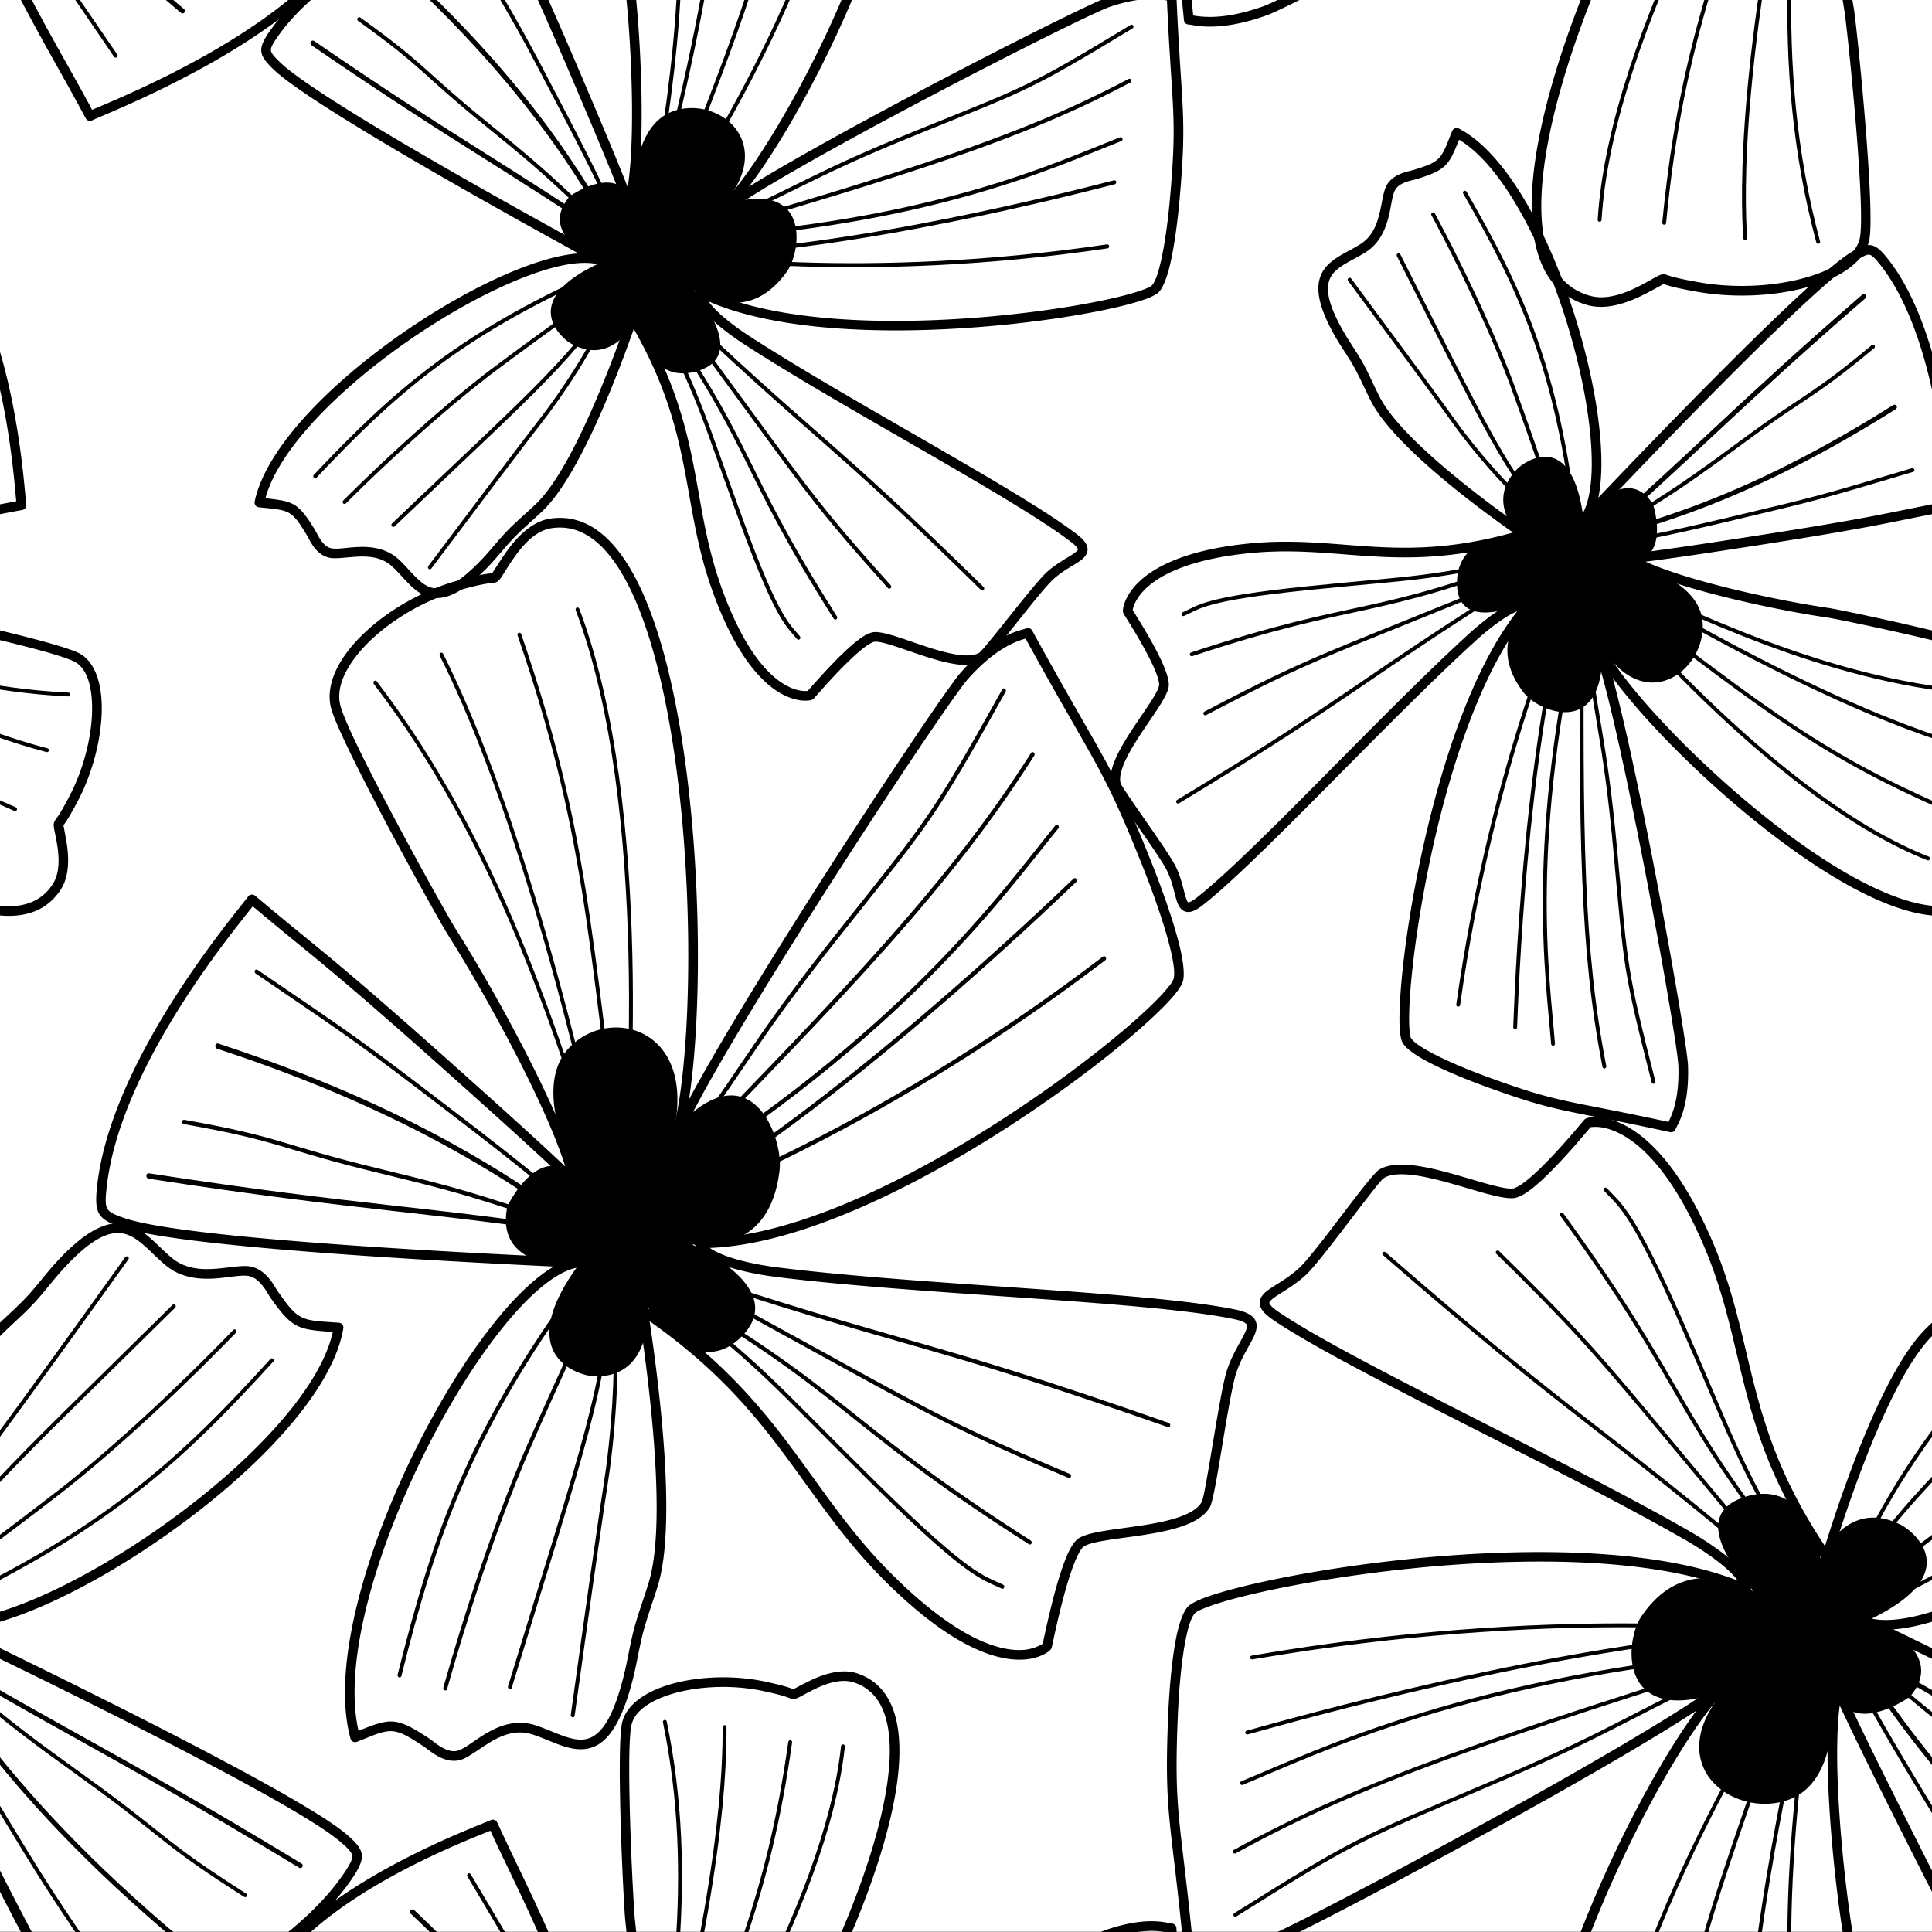 <?xml version="1.0" encoding="UTF-8"?> <svg xmlns="http://www.w3.org/2000/svg" viewBox="0 0 2000 2000" xml:space="preserve" style="fill-rule:evenodd;clip-rule:evenodd;stroke-linecap:round;stroke-linejoin:round;stroke-miterlimit:1.5"><rect x="0" y="0" width="2000" height="2000" fill="#808080" stroke="none"/><g transform="scale(.5)"><path style="fill:none" d="M0 0h4000v4000H0z"></path><clipPath id="a"><path d="M0 0h4000v4000H0z"></path></clipPath><g clip-path="url(#a)"><path style="fill:#fff" d="M382.077 501.935h3425.04v2980.16H382.077z" transform="matrix(1.168 0 0 1.342 -446.216 -673.703)"></path><path d="M1170.3 2415.218c-40.926-131.988-168.514-362.428-243.59-480.852C904.18 1898.82 700 1530.024 684.787 1463.38c-8.903-39.007 8.318-83.21 42.736-124.52 49.299-59.149 133.644-112.774 218.773-136.496 42.219-11.77 59.683-14.218 68.07-15.066 1.815-.171 3.613-.333 4.682-.44 2.234-3.536 13.074-20.572 23.375-35.916 21.432-31.886 54.264-70.591 96.074-77.093 50.136-7.813 93.57 12.301 130.584 53.658 35.245 39.371 64.716 98.485 88.639 170.26 76.868 230.575 97.654 593.223 82.702 840.552-3.134 51.73-7.847 98.455-13.942 137.965 132.998-248.961 519.06-835.627 563.642-885 73.4-81.29 123.2-85.509 134.237-90.207a9.999 9.999 0 0 1 12.685 4.412c149.421 272.938 161.742 265.965 247.53 481.515 5.133 12.88 40.506 101.799 57.297 170.301 7.648 31.132 11.156 58.335 7.463 73.456-1.703 7.002-8.423 18.089-20.297 31.967-24.59 28.74-72.05 72.339-134.765 122.276-202.672 161.368-564.988 389.122-824.619 398.674 6.294 4.548 14.204 8.582 22.836 12.316 43.657 18.81 107.015 26.703 116.03 27.836 297.189 37.47 771.7 50.007 950.854 87.814 25.736 5.437 36.998 14.501 40.734 24.462 2.746 7.327 1.996 15.992-1.992 26.135-7.224 18.36-26.057 43.697-38.162 78.81-11.106 32.266-27.84 145.63-40.442 216.784-5.746 32.464-11.113 56.58-14.37 62.206-6.506 11.224-17.14 20.57-30.862 28.194-18.728 10.413-43.442 17.705-70.07 23.212-38.436 7.953-80.937 12.235-114.063 17.687-20.345 3.345-36.938 6.854-45.929 12.5-2.96 1.854-5.688 5.72-8.659 10.702-5.702 9.594-11.305 23.076-16.714 38.49-21.985 62.58-40.002 155.816-41.525 160.719l-1.465 2.914-2.582 2.774c-3.377 3.012-13.12 10.211-30.06 14.842-43.97 12.032-142.77 7.963-309.096-157.023-72.156-71.562-122.98-143.56-175.657-216.41-76.29-105.504-156.56-212.84-313.467-323.101 6.85 46.513 23.365 160.905 30.765 277.612 6.4 100.87 5.875 203.439-12.884 266.629-9.677 32.616-21.788 64.187-30.615 97.156-8.647 32.281-13.51 65.924-21.688 98.384-21.168 83.99-46.84 122.457-73.717 137.535-21.637 12.142-44.652 10.352-68.678 2.915-21.314-6.586-43.477-17.665-66.129-24.872-38.103-12.12-70.784 5.319-97.358 22.52-20.179 13.073-37.329 26.139-50.759 30.167-13.666 4.076-27.484 1.514-39.845-3.883-16.035-6.99-29.378-18.817-35.452-22.884-32.746-21.857-50.097-32.006-68.085-32.632-18.26-.658-36.754 8.197-71.442 22.09a10 10 0 0 1-8.156-.338 9.954 9.954 0 0 1-5.194-6.282c-23.636-85.454-9.196-204.917 28.238-331.624 55.586-188.12 161.502-392.383 264.524-523.354 44.629-56.756 88.848-99.82 128.22-122.431-205.013-9.677-769.89-38.751-895.073-81.203-25.038-8.475-38.645-15.705-45.762-27.039-7.043-11.223-8.136-27.26-5.215-55.363 27.635-264.897 288.09-568.216 313-602.423a9.965 9.965 0 0 1 6.878-4.056 10.1 10.1 0 0 1 7.657 2.306c148.805 125.757 153.29 118.206 509.818 439.238 9.496 8.54 81.759 73.654 132.26 121.51Zm24.753 189.306c10.424-1.382 20.34-.865 29.59 1.633a10.001 10.001 0 0 1 7.248 11.389c-.896 5.098-5.544 8.669-10.716 8.224-1.407-.114-10.355-.538-25.472-1.237-12.03 1.915-24.93 7.057-38.536 14.794-37.793 21.547-80.046 63.17-122.934 117.712-101.684 129.287-206.182 330.957-261.068 516.658-34.635 117.254-49.67 228.029-30.88 309.747 31.873-12.758 50.653-19.903 68.975-19.252 20.58.746 41.033 11 78.484 35.997 4.714 3.16 14.082 11.47 25.743 17.923 9.726 5.374 21.224 9.73 32.716 6.31 15.5-4.63 35.975-22.985 61.076-37.243 28.168-15.97 61.387-27.243 98.837-15.33 22.599 7.185 44.708 18.241 65.961 24.834 18.532 5.722 36.306 8.094 52.982-1.257 24.183-13.584 45.066-49.4 64.119-124.983 8.202-32.547 13.107-66.286 21.752-98.665 8.876-33.143 21.054-64.898 30.78-97.689 18.247-61.536 18.312-161.44 12.094-259.652-8.427-132.977-28.61-262.967-33.008-293.674l-1.394-1.26-1.986-3.78-.247-4.259 1.082-3.186 1.997-2.596 2.514-1.698 2.69-.846 4.05.158c.547.113 1.872.518 4.066 1.364a9.937 9.937 0 0 1 4.356 3.321 130.174 130.174 0 0 1 5.858 3.733c166.314 114.512 249.756 225.78 328.88 335.221 52.07 71.997 102.23 143.2 173.537 213.939 135.022 133.907 221.718 158.366 270.148 155.104 21.418-1.423 36.165-10.098 40.493-12.958 3.665-16.17 20.714-100.655 41.14-158.834 5.917-16.842 12.155-31.57 18.394-42.06 4.988-8.381 10.242-14.298 15.197-17.433 10.502-6.576 29.616-11.391 53.323-15.287 32.899-5.433 75.102-9.66 113.268-17.547 24.449-5.048 47.22-11.557 64.41-21.1 10.237-5.696 18.41-12.38 23.257-20.738 2.908-5.025 6.863-26.724 11.982-55.667 12.785-72.166 29.963-187.098 41.227-219.817 9.942-28.789 24.193-51.208 33.305-68.638 2.983-5.708 5.382-10.766 6.64-15.308.78-2.808 1.226-5.269.403-7.445-.795-2.116-2.747-3.658-5.595-5.231-4.757-2.643-11.48-4.788-20.553-6.708-178.846-37.744-652.537-50.136-949.216-87.523-9.445-1.182-75.72-9.622-121.45-29.342-21.823-9.395-38.935-21.8-45.53-36.228a10.004 10.004 0 0 1 .706-9.61 10.009 10.009 0 0 1 8.502-4.55c257.04 2.991 628.168-231.034 833.557-394.602 61.41-48.889 107.956-91.472 132.04-119.626 8.97-10.491 14.774-18.403 16.062-23.68 3.21-13.21-.791-36.836-7.45-63.97-16.553-67.46-51.416-154.983-56.459-167.663-84.671-212.732-97.538-207.707-242.63-472.255-18.876 5.336-61.085 19.058-118.407 82.534-49.693 55.04-527.561 782.956-595.882 952.391-2.078 6.701-4.237 12.8-6.443 18.279a10.01 10.01 0 0 1-12.512 5.709c-5.02-1.714-7.835-7.072-6.386-12.183 1.4-4.938 3.493-10.853 6.245-17.631 14.477-46.302 24.91-122.108 30.48-214.155 14.81-245.1-5.528-604.51-81.725-833.004-22.926-68.747-50.798-125.54-84.555-163.255-32.007-35.77-69.242-53.989-112.61-47.226-36.39 5.654-63.882 40.703-82.545 68.48-9.379 13.974-16.565 26.392-21.394 33.427-3.222 4.667-6.12 7.505-8.003 8.654l-3.614 1.647c-1.047.344-2.157.597-3.489.79-5.22.72-16.93-.008-70.864 15.025-81.198 22.63-161.764 73.604-208.779 130.034-29.815 35.755-46.324 73.47-38.609 107.242 15.02 65.802 217.089 429.644 239.327 464.746 78.272 123.486 212.837 367.636 249.606 498.481.81 2.95 7.906 18.756 16.573 31.79 2.276 2.39 4.203 4.49 5.747 6.268 3.475 4.025 5.351 7.143 5.943 8.72l.23 1.02c.177.529.301 1.084.382 1.637l.068.337-.006.176a10.18 10.18 0 0 1-.262 3.332 9.945 9.945 0 0 1-2.634 4.635 9.794 9.794 0 0 1-4.395 2.573 9.823 9.823 0 0 1-5.083.079 10.101 10.101 0 0 1-4.67-2.639c-3.374-3.383-6.775-7.718-10.034-12.45a235.321 235.321 0 0 0-6.666-7.007c-42.406-42.802-151.946-141.428-163.746-152.047-349.695-314.88-360.397-313.354-501.341-432.078-47.154 59.748-277.1 338.525-302.735 584.222-2.245 21.582-3.151 34.046 2.262 42.643 2.281 3.627 5.81 6.31 10.636 8.917 6.21 3.328 14.302 6.35 24.607 9.838 135.904 46.096 792.684 75.87 936.966 82.415Z"></path><path d="M467.397 681.336c55.05 215.833 78.79 270.522 122.462 441.744-1.159-45.22 42.549-159.086 17.414-414.233" style="fill:none;stroke:#000;stroke-width:4.98px" transform="matrix(.645 -2.09 1.914 .853 -1297.583 2830.474)"></path><path d="M687.196 723.932c-20.816 117.256-20.542 117.041-47.92 232.638-36.982 156.15-42.89 150.28-48.066 165.93-16.46-122.971-8.717-101.95-30.022-224.292-17.396-99.902-9.99-100.803-33.017-199.177M984.878 752.128C892.323 916.501 754.97 1023.29 626.185 1126.78c285.422-181.351 381.095-288.968 408.685-320.003M1127.05 922.888C983.434 1052.33 689.056 1125.52 636.345 1137.28c213.122-107.99 302.309-141.453 446.185-262.27M490.314 1626.64c32.459-220.56 60.5-215.32 82.025-436.71-35.623 139.42-40.011 137.47-91.041 271.72-45.608 119.99-39.392 130.61-40.214 151.91M646.245 1723.92c-20.994-266.04-33.504-263.91-58.209-530.24-21.834 292.38-27.483 291.89-24.587 450.82M1084.39 1475.28c-38.48-21.35-289.242-157.86-448.717-297.79.634.71 138.468 173.08 392.037 348.51M1123.9 1442.45c-77.19-31.43-238.084-83.02-474.893-278.67 260.934 133.13 386.843 194.69 528.733 234.35M1222.1 1352.11c-141.84-30.98-140.96-32.67-275.851-85.53-145.186-56.9-151.762-47.82-297.663-103.33M162.405 1242.74c210.535-36.83 210.616-35.6 228.883-38.96 114.562-21.11 166.568-54.72 174.556-53.63-15.449-7.61-184.182-28-201-29.68-102.111-10.2-210.224-7.34-228.506-6.86M564.407 1130.12c-188.363-69.41-298.298-71.57-434.503-63.79" style="fill:none;stroke:#000;stroke-width:3.98px" transform="matrix(.645 -2.09 1.914 .853 -1297.583 2830.474)"></path><path d="M162.516 1174.73c244.209-.84 296.228 3.53 399.003-23.91" style="fill:none;stroke:#000;stroke-width:3.98px" transform="matrix(.645 -2.09 1.914 .853 -1297.583 2830.474)"></path><path d="M1341.74 2705.505c13.231 36.196 111.328 150.633 196.884 58.293 89.919-97.053-91.929-178.916-105.47-187.27 33.138.688 161.374 13.68 180.912-153.97 7.989-68.543-61.188-257.304-218.665-82.134 45.326-215.322-137.018-258.319-218.015-170.122-79.775 86.87 15.258 258.602 24.868 281.086-78.58-104.865-151.13 43.739-151.76 46.691-27.474 129.11 133.05 124.322 145.852 122.825-137.335 189.029 5.051 226.813 30.844 228.28 117.932 6.778 115.08-125.813 114.55-143.679ZM3132.603 1102.574c-29.702-21.077-96.558-69.018-159.887-123.453-56.88-48.87-110.78-103.007-133.95-147.889-11.872-23.003-21.868-46.979-34.388-69.637-12.256-22.187-27.3-42.747-39.906-64.736-33.023-57.646-39.25-94.032-32.469-118.93 5.455-19.993 19.05-33.513 36.216-44.721 15.07-9.845 32.965-17.878 49.09-28.233 26.932-17.292 35.444-46.585 40.813-71.915 4.138-19.46 6.615-36.983 11.84-47.49 5.396-10.845 14.435-18.22 24.182-23.188 12.545-6.407 26.163-8.6 31.655-10.302 28.93-8.875 43.584-14.299 53.574-25.015 10.265-11.006 15.63-27.088 27.18-55.827a10.068 10.068 0 0 1 5.782-5.653 10.041 10.041 0 0 1 8.08.497c58.25 30.024 113.833 101.732 160.442 191.78 68.783 132.913 118.616 305.63 131.431 438.303 5.07 52.53 4.307 98.867-3.16 134.249 122.14-128.211 434.602-453.307 523.387-508.125 18.775-11.584 30.636-16.196 40.828-14.665 10.324 1.537 20.164 9.393 34.137 26.843 124.546 155.627 142.491 476.706 146.922 510.134.716 5.276-2.85 10.179-8.089 11.16-147.197 27.155-145.669 33.884-508.715 88.701-9.34 1.41-78.366 11.818-130.61 18.4 93.49 42.134 277.915 81.206 378.633 95.81 31.075 4.507 337.21 69.815 380.68 95.16 25.997 15.145 40.68 49.63 43.724 93.667 4.267 61.67-13.459 142.359-47.42 207.895-16.836 32.49-25.064 44.66-29.186 50.327-.813 1.11-1.622 2.204-2.148 2.926.73 3.668 3.702 18.796 6.078 32.76 5.14 30.215 7.64 71.082-11.846 100.744-23.53 35.794-58.273 52.434-100.742 53.954-40.328 1.46-87.964-11.07-139.276-33.8-140.166-62.093-309.033-200.557-431.36-326.129-46.378-47.583-86.035-93.387-115.06-132.536 10.146 37.615 21.369 84.385 32.962 136.393 55.86 250.537 121.488 623.043 122.875 666.727 2.79 88.323-22.16 121.647-25.725 130.997a9.969 9.969 0 0 1-11.466 6.21c-225.185-49.217-228.212-37.903-388.483-96.846-9.612-3.543-75.91-27.944-121.264-53.288-21.188-11.827-37.807-24.33-43.951-34.844-2.846-4.856-5.227-15.188-6.082-30.3-1.723-30.344 1.201-82.71 9.091-147.9 25.203-207.834 101.21-546.43 234.484-715.473a129.42 129.42 0 0 0-9.641 4.51c-33.565 17.338-72.057 52.556-77.557 57.565-181.548 165.618-446.567 454.697-564.03 546.607-9.515 7.433-16.985 11.501-22.832 13.145-5.848 1.645-10.67 1.26-14.773-.365-6.033-2.367-10.944-7.854-14.517-16.615-5.71-14.046-8.757-38.94-20.624-64.742-10.876-23.65-61.272-92.944-91.731-137.741-14.226-20.904-24.07-37.146-25.274-42.214-2.42-10.09-1.571-21.83 1.952-34.603 4.748-17.119 14.375-36.38 26.009-55.88 16.77-28.097 37.662-56.803 52.839-80.295 9.26-14.333 16.427-26.42 18.345-34.931.6-2.635.063-6.159-.897-10.355-1.895-8.42-5.899-18.772-10.973-30.01-20.93-46.27-60.134-106.021-61.867-109.52l-.963-3.128-.06-3.362c.264-3.704 1.775-13.664 8.643-26.775 17.726-33.848 73.778-93.578 252.15-111.324 77.121-7.683 142.83-1.824 209.99 3.34 96.132 7.383 195.348 13.28 336.908-26.049Zm166.133 238.05c-2.388-4.8-4.45-9.333-6.12-13.594a10 10 0 0 1 5.11-12.748c4.806-2.233 10.514-.305 13.011 4.36 1.867 3.506 3.866 7.968 5.985 13.316 22.623 45.563 78.857 115.467 151.72 190.274 120.609 123.809 286.942 260.566 425.15 321.79 48.097 21.309 92.641 33.456 130.441 32.106 35.66-1.29 65.002-14.91 84.746-44.968 16.69-25.39 13.257-60.533 8.86-86.398-2.241-13.124-4.874-24.077-5.94-30.766-.74-4.69-.628-8.118-.178-9.983l1.139-3.233 1.524-2.658c2.464-3.627 9.224-10.543 30.66-51.931 32.233-62.211 49.29-138.76 45.242-197.308-2.504-36.133-12.532-65.345-33.858-77.775-42.637-24.853-343.012-88.234-373.473-92.64-107.856-15.627-310.066-59.208-399.143-104.628-1.878-.963-13.256-4.502-24.161-5.86-2.497.171-4.65.278-6.426.313-4.66.089-7.758-.55-9.091-1.076l-.647-.384a9.383 9.383 0 0 1-2.033-1.18l-.187-.109-.101-.115a10.043 10.043 0 0 1-2.366-2.759 10.154 10.154 0 0 1-1.295-4.044 10.05 10.05 0 0 1 1.064-5.547 10.047 10.047 0 0 1 3.89-4.074 9.856 9.856 0 0 1 4.045-1.295c3.862-.366 8.246-.217 12.762.278 39.358-2.673 162.9-21.38 175.554-23.306 354.95-53.588 360.964-61.173 498.97-86.906-5.837-62.42-27.368-347.935-141.718-490.81-5.358-6.693-9.719-11.757-13.773-15.268-2.715-2.339-5.071-3.906-7.7-4.301-2.727-.408-5.576.42-9.052 1.855-5.07 2.102-10.965 5.514-18.325 10.057-98.214 60.632-471.32 454.053-553.357 540.546-5 7.266-10.717 13.21-17.117 17.723-4.273 2.99-10.111 2.21-13.438-1.791-3.343-4.007-3.038-9.905.685-13.538.841-.813 5.921-6.17 14.517-15.208 5.473-8.428 9.735-19.059 13.037-31.442 9.222-34.677 10.33-82.538 5.023-137.516-12.589-130.466-61.635-300.312-129.272-431.025-41.785-80.72-90.397-146.567-142.23-177.824-10.277 25.564-16.727 40.585-26.872 51.474-11.713 12.584-28.374 20.077-62.322 30.493-4.198 1.3-13.608 2.773-23.276 6.646-7.873 3.165-16.207 7.954-20.519 16.635-6.002 12.052-7.485 34.325-13.657 57.339-6.974 26.028-19.265 52.743-46.11 69.976-16.085 10.334-33.94 18.345-48.965 28.153-12.929 8.445-23.74 18.181-27.842 33.24-5.95 21.842 1.549 53.169 30.523 103.725 12.66 22.09 27.731 42.725 40.046 64.999 12.622 22.825 22.7 46.978 34.658 70.143 22.284 43.169 74.509 94.895 129.21 141.895 72.676 62.462 149.911 116.49 171.006 131.512l.604-.087 2.612.339 1.991.76 2.16 1.49 1.438 1.627 1.509 3.176.332 3.14-.521 2.708-1.088 2.231-2.474 2.657c-.393.287-1.352.928-3.109 1.902a9.861 9.861 0 0 1-4.835 1.275 98.547 98.547 0 0 1-4.843 1.577c-151.2 44.06-255.441 38.055-356.364 30.296-66.033-5.075-130.638-10.936-206.478-3.388-210.528 20.953-239.62 99.515-242.595 117.887 7.053 11.538 41.671 65.512 60.942 108.1 5.716 12.64 10.103 24.349 12.252 33.83 1.76 7.75 2.004 14.29.902 19.181-2.254 10.005-10.16 24.513-21.06 41.384-15.07 23.304-35.829 51.797-52.465 79.68-10.625 17.804-19.567 35.323-23.9 50.973-2.52 9.092-3.502 17.43-1.777 24.626 1.025 4.318 10.201 17.742 22.352 35.603 31.083 45.7 82.272 116.51 93.377 140.636 9.805 21.321 13.863 42.009 18.101 56.879 1.31 4.608 2.597 8.565 4.22 11.59.631 1.159 1.008 2.259 1.963 2.635.985.385 2.105-.224 3.645-.823 3.868-1.553 8.52-4.563 14.314-9.092 117.227-91.744 381.673-380.336 562.87-545.637 5.79-5.294 46.475-42.303 81.85-60.566 17.58-9.063 34.247-13.126 45.912-9.584a10.047 10.047 0 0 1 6.729 6.873 10.005 10.005 0 0 1-2.174 9.35c-141.457 158.484-220.424 511.452-246.252 724.509-7.72 63.63-10.681 114.728-8.992 144.35.594 10.568 1.384 17.937 3.382 21.347 4.995 8.55 19.195 17.855 36.44 27.477 44.286 24.73 109.038 48.523 118.405 51.975 157.358 57.867 162.128 47.46 378.259 94.422 7.651-15.01 22.648-48.367 20.523-115.391-1.36-43.439-66.847-413.848-122.4-663.001-20.65-92.635-39.76-168.406-53.771-203.755Z"></path><path d="M467.397 681.336c55.05 215.833 78.79 270.522 122.462 441.744-1.159-45.22 42.549-159.086 17.414-414.233" style="fill:none;stroke:#000;stroke-width:6px" transform="scale(1.667) rotate(63.359 1644.764 2021.592)"></path><path d="M687.196 723.932c-20.816 117.256-20.542 117.041-47.92 232.638-36.982 156.15-42.89 150.28-48.066 165.93-16.46-122.971-8.717-101.95-30.022-224.292-17.396-99.902-9.99-100.803-33.017-199.177M984.878 752.128C892.323 916.501 754.97 1023.29 626.185 1126.78c285.422-181.351 381.095-288.968 408.685-320.003M1127.05 922.888C983.434 1052.33 689.056 1125.52 636.345 1137.28c213.122-107.99 302.309-141.453 446.185-262.27M490.314 1626.64c32.459-220.56 60.5-215.32 82.025-436.71-35.623 139.42-40.011 137.47-91.041 271.72-45.608 119.99-39.392 130.61-40.214 151.91M646.245 1723.92c-20.994-266.04-33.504-263.91-58.209-530.24-21.834 292.38-27.483 291.89-24.587 450.82M1084.39 1475.28c-38.48-21.35-289.242-157.86-448.717-297.79.634.71 138.468 173.08 392.037 348.51M1123.9 1442.45c-77.19-31.43-238.084-83.02-474.893-278.67 260.934 133.13 386.843 194.69 528.733 234.35M1222.1 1352.11c-141.84-30.98-140.96-32.67-275.851-85.53-145.186-56.9-151.762-47.82-297.663-103.33M162.405 1242.74c210.535-36.83 210.616-35.6 228.883-38.96 114.562-21.11 166.568-54.72 174.556-53.63-15.449-7.61-184.182-28-201-29.68-102.111-10.2-210.224-7.34-228.506-6.86M564.407 1130.12c-188.363-69.41-298.298-71.57-434.503-63.79" style="fill:none;stroke:#000;stroke-width:4.8px" transform="scale(1.667) rotate(63.359 1644.764 2021.592)"></path><path d="M162.516 1174.73c244.209-.84 296.228 3.53 399.003-23.91" style="fill:none;stroke:#000;stroke-width:4.8px" transform="scale(1.667) rotate(63.359 1644.764 2021.592)"></path><path d="M3154.443 1117.214c-26.24-10.62-139.84-9.144-137.871 92.269 2.07 106.586 144.148 35.966 155.915 31.885-18.407 20.283-95.072 93.394-17.548 192.926 31.694 40.693 168.63 95.962 162.269-93.414 88.55 140.437 210.458 49.255 208.186-47.158-2.24-94.961-144.302-125.25-161.359-130.98 97.938 5.694 59.3-116.935 58.09-118.866-52.935-84.392-137.833 18.098-144.017 26.852-24.618-184.05-122.026-115.042-136.843-99.74-67.786 69.932 3.494 137.247 13.178 146.226ZM-867.377 1102.574c-29.702-21.077-96.558-69.018-159.887-123.453-56.88-48.87-110.78-103.007-133.95-147.889-11.872-23.003-21.868-46.979-34.388-69.637-12.256-22.187-27.3-42.747-39.906-64.736-33.023-57.646-39.25-94.032-32.469-118.93 5.455-19.993 19.05-33.513 36.216-44.721 15.07-9.845 32.965-17.878 49.09-28.233 26.932-17.292 35.444-46.585 40.813-71.915 4.138-19.46 6.615-36.983 11.84-47.49 5.396-10.845 14.435-18.22 24.182-23.188 12.545-6.407 26.163-8.6 31.655-10.302 28.93-8.875 43.584-14.299 53.574-25.015 10.265-11.006 15.63-27.088 27.18-55.827a10.068 10.068 0 0 1 5.782-5.653 10.041 10.041 0 0 1 8.08.497c58.25 30.024 113.833 101.732 160.442 191.78 68.783 132.913 118.616 305.63 131.431 438.303 5.07 52.53 4.307 98.867-3.16 134.249 122.14-128.211 434.602-453.307 523.387-508.125 18.775-11.584 30.636-16.196 40.828-14.665 10.324 1.537 20.164 9.393 34.137 26.843C32.046 690.094 49.991 1011.173 54.422 1044.6c.716 5.276-2.85 10.179-8.089 11.16-147.197 27.155-145.669 33.884-508.715 88.701-9.34 1.41-78.366 11.818-130.61 18.4 93.49 42.134 277.915 81.206 378.633 95.81 31.075 4.507 337.21 69.815 380.68 95.16 25.997 15.145 40.68 49.63 43.724 93.667 4.267 61.67-13.459 142.359-47.42 207.895-16.836 32.49-25.064 44.66-29.186 50.327-.813 1.11-1.622 2.204-2.148 2.926.73 3.668 3.702 18.796 6.078 32.76 5.14 30.215 7.64 71.082-11.846 100.744-23.53 35.794-58.273 52.434-100.742 53.954-40.328 1.46-87.964-11.07-139.276-33.8-140.166-62.093-309.033-200.557-431.36-326.129-46.378-47.583-86.035-93.387-115.06-132.536 10.146 37.615 21.369 84.385 32.962 136.393 55.86 250.537 121.488 623.043 122.875 666.727 2.79 88.323-22.16 121.647-25.725 130.997a9.969 9.969 0 0 1-11.466 6.21c-225.185-49.217-228.212-37.903-388.483-96.846-9.612-3.543-75.91-27.944-121.264-53.288-21.188-11.827-37.807-24.33-43.951-34.844-2.846-4.856-5.227-15.188-6.082-30.3-1.723-30.344 1.201-82.71 9.091-147.9 25.203-207.834 101.21-546.43 234.484-715.473a129.42 129.42 0 0 0-9.641 4.51c-33.565 17.338-72.057 52.556-77.557 57.565-181.548 165.618-446.567 454.697-564.03 546.607-9.515 7.433-16.985 11.501-22.832 13.145-5.848 1.645-10.67 1.26-14.773-.365-6.033-2.367-10.944-7.854-14.517-16.615-5.71-14.046-8.757-38.94-20.624-64.742-10.876-23.65-61.272-92.944-91.731-137.741-14.226-20.904-24.07-37.146-25.274-42.214-2.42-10.09-1.571-21.83 1.952-34.603 4.748-17.119 14.375-36.38 26.009-55.88 16.77-28.097 37.662-56.803 52.839-80.295 9.26-14.333 16.427-26.42 18.345-34.931.6-2.635.063-6.159-.897-10.355-1.895-8.42-5.899-18.772-10.973-30.01-20.93-46.27-60.134-106.021-61.867-109.52l-.963-3.128-.06-3.362c.264-3.704 1.775-13.664 8.643-26.775 17.726-33.848 73.778-93.578 252.15-111.324 77.121-7.683 142.83-1.824 209.99 3.34 96.132 7.383 195.348 13.28 336.908-26.049Zm166.133 238.05c-2.388-4.8-4.45-9.333-6.12-13.594a10 10 0 0 1 5.11-12.748c4.806-2.233 10.514-.305 13.011 4.36 1.867 3.506 3.866 7.968 5.985 13.316 22.623 45.563 78.857 115.467 151.72 190.274 120.609 123.809 286.942 260.566 425.15 321.79 48.097 21.309 92.641 33.456 130.441 32.106 35.66-1.29 65.002-14.91 84.746-44.968 16.69-25.39 13.257-60.533 8.86-86.398-2.241-13.124-4.874-24.077-5.94-30.766-.74-4.69-.628-8.118-.178-9.983l1.139-3.233 1.524-2.658c2.464-3.627 9.224-10.543 30.66-51.931 32.233-62.211 49.29-138.76 45.242-197.308-2.504-36.133-12.532-65.345-33.858-77.775-42.637-24.853-343.012-88.234-373.473-92.64-107.856-15.627-310.066-59.208-399.143-104.628-1.878-.963-13.256-4.502-24.161-5.86-2.497.171-4.65.278-6.426.313-4.66.089-7.758-.55-9.091-1.076l-.647-.384a9.383 9.383 0 0 1-2.033-1.18l-.187-.109-.101-.115a10.043 10.043 0 0 1-2.366-2.759 10.154 10.154 0 0 1-1.295-4.044 10.05 10.05 0 0 1 1.064-5.547 10.047 10.047 0 0 1 3.89-4.074 9.856 9.856 0 0 1 4.045-1.295c3.862-.366 8.246-.217 12.762.278 39.358-2.673 162.9-21.38 175.554-23.306 354.95-53.588 360.964-61.173 498.97-86.906-5.837-62.42-27.368-347.935-141.718-490.81-5.358-6.693-9.719-11.757-13.773-15.268-2.715-2.339-5.071-3.906-7.7-4.301-2.727-.408-5.576.42-9.052 1.855-5.07 2.102-10.965 5.514-18.325 10.057-98.214 60.632-471.32 454.053-553.357 540.546-5 7.266-10.717 13.21-17.117 17.723-4.273 2.99-10.111 2.21-13.438-1.791-3.343-4.007-3.038-9.905.685-13.538.841-.813 5.921-6.17 14.517-15.208 5.473-8.428 9.735-19.059 13.037-31.442 9.222-34.677 10.33-82.538 5.023-137.516-12.589-130.466-61.635-300.312-129.272-431.025-41.785-80.72-90.397-146.567-142.23-177.824-10.277 25.564-16.727 40.585-26.872 51.474-11.713 12.584-28.374 20.077-62.322 30.493-4.198 1.3-13.608 2.773-23.276 6.646-7.873 3.165-16.207 7.954-20.519 16.635-6.002 12.052-7.485 34.325-13.657 57.339-6.974 26.028-19.265 52.743-46.11 69.976-16.085 10.334-33.94 18.345-48.965 28.153-12.929 8.445-23.74 18.181-27.842 33.24-5.95 21.842 1.549 53.169 30.523 103.725 12.66 22.09 27.731 42.725 40.046 64.999 12.622 22.825 22.7 46.978 34.658 70.143 22.284 43.169 74.509 94.895 129.21 141.895 72.676 62.462 149.911 116.49 171.006 131.512l.604-.087 2.612.339 1.991.76 2.16 1.49 1.438 1.627 1.509 3.176.332 3.14-.521 2.708-1.088 2.231-2.474 2.657c-.393.287-1.352.928-3.109 1.902a9.861 9.861 0 0 1-4.835 1.275 98.547 98.547 0 0 1-4.843 1.577c-151.2 44.06-255.441 38.055-356.364 30.296-66.033-5.075-130.638-10.936-206.478-3.388-210.528 20.953-239.62 99.515-242.595 117.887 7.053 11.538 41.671 65.512 60.942 108.1 5.716 12.64 10.103 24.349 12.252 33.83 1.76 7.75 2.004 14.29.902 19.181-2.254 10.005-10.16 24.513-21.06 41.384-15.07 23.304-35.829 51.797-52.465 79.68-10.625 17.804-19.567 35.323-23.9 50.973-2.52 9.092-3.502 17.43-1.777 24.626 1.025 4.318 10.201 17.742 22.352 35.603 31.083 45.7 82.272 116.51 93.377 140.636 9.805 21.321 13.863 42.009 18.101 56.879 1.31 4.608 2.597 8.565 4.22 11.59.631 1.159 1.008 2.259 1.963 2.635.985.385 2.105-.224 3.645-.823 3.868-1.553 8.52-4.563 14.314-9.092 117.227-91.744 381.673-380.336 562.87-545.637 5.79-5.294 46.475-42.303 81.85-60.566 17.58-9.063 34.247-13.126 45.912-9.584a10.047 10.047 0 0 1 6.729 6.873 10.005 10.005 0 0 1-2.174 9.35c-141.457 158.484-220.424 511.452-246.252 724.509-7.72 63.63-10.681 114.728-8.992 144.35.594 10.568 1.384 17.937 3.382 21.347 4.995 8.55 19.195 17.855 36.44 27.477 44.286 24.73 109.038 48.523 118.405 51.975 157.358 57.867 162.128 47.46 378.259 94.422 7.651-15.01 22.648-48.367 20.523-115.391-1.36-43.439-66.847-413.848-122.4-663.001-20.65-92.635-39.76-168.406-53.771-203.755Z"></path><path d="M687.196 723.932c-20.816 117.256-20.542 117.041-47.92 232.638-36.982 156.15-42.89 150.28-48.066 165.93-16.46-122.971-8.717-101.95-30.022-224.292-17.396-99.902-9.99-100.803-33.017-199.177M984.878 752.128C892.323 916.501 754.97 1023.29 626.185 1126.78c285.422-181.351 381.095-288.968 408.685-320.003M1127.05 922.888C983.434 1052.33 689.056 1125.52 636.345 1137.28c213.122-107.99 302.309-141.453 446.185-262.27" style="fill:none;stroke:#000;stroke-width:4.8px" transform="scale(1.667) rotate(63.359 445.375 78.072)"></path><path d="M1197.78 524.7c-155.25-85.318-555.307-307.474-631.971-381.446-16.065-15.496-23.62-25.974-24.776-36.657-1.156-10.718 3.928-22.717 17.11-41.633 119.072-170.972 426.737-282.435 458.1-296.657 5.014-2.274 10.922-.063 13.22 4.939 64.618 140.683 70.769 137.182 218.311 487.726 3.796 9.02 31.817 75.675 51.78 126.486 16.87-106.596 7.041-304.756-4.921-410.945-3.679-32.632-19.57-360.433-6.204-411.647 7.954-30.518 37.627-55.124 79.49-70.952 58.953-22.276 142.12-27.85 214.77-12.64 40.674 8.519 56.229 14.502 59.902 16.08 3.58-1.905 17.363-9.209 30.2-15.606 28.104-14.018 67.32-28.42 101.288-17.364 40.92 13.318 66.194 43.5 78.693 85.914 11.84 40.187 12.012 91.789 3.227 150.072-24.049 159.479-114.917 370.132-205.317 530.081-34.686 61.382-69.362 115.291-100.193 156.14C1748.143 263.515 2241.34 11.923 2292.302-5.124c85.306-28.559 124.222-13.054 134.263-12.194a10.004 10.004 0 0 1 9.123 9.532c10.524 241.58 22.318 241.342 6.549 420.253-.953 10.717-7.493 84.666-20.352 137.782-5.972 24.646-13.74 44.929-22.292 54.125-3.987 4.27-13.373 9.614-27.822 14.876-29.082 10.573-80.796 22.864-146.296 33.858-209.34 35.167-559.806 57.009-758.69-29.096 2.403 3.332 5.247 6.722 8.3 10.184 25.566 28.82 69.823 57.43 76.108 61.507 208.284 135.073 558.349 318.495 678.263 410.327 9.703 7.425 15.6 13.782 18.718 19.19 3.024 5.27 3.906 10.096 3.41 14.575-.73 6.592-4.723 12.927-12.135 18.916-12.187 9.855-35.62 20.177-57.65 39.667-20.224 17.882-74.594 88.964-110.3 132.79-16.6 20.362-29.815 34.995-34.402 37.685-9.207 5.381-20.868 7.958-34.228 8.102-17.939.19-39.213-3.923-61.237-10.01-31.694-8.734-65.064-21.487-91.862-29.972-16.302-5.158-29.858-8.874-38.605-8.332-2.72.16-5.977 1.73-9.81 3.903-7.719 4.398-16.786 11.453-26.406 19.864-39.593 34.6-87.583 91.588-90.554 94.356l-3.771 2.26c-1.671.587-9.155 2.43-20.998 1.215-25.64-2.647-76.418-19.775-129.107-106.569-18.11-29.81-36.571-68.055-54.387-117.09-27.471-75.588-38.806-143.58-51.191-212.868-17.759-99.2-37.763-201.099-112.732-332.564-12.785 36.071-42.126 117.64-78.717 197.54-32.759 71.531-71.387 141.638-108.98 178.027-19.322 18.698-40.059 35.77-58.859 55.005-18.41 18.849-34.513 40.005-52.655 59.131-47.46 50.086-81.3 66.93-107.255 67.332-20.952.33-37.732-9.496-53.157-23.616-13.474-12.348-25.95-28.076-40.21-41.342-23.736-22.085-54.351-22.15-80.311-20.196-20.043 1.487-37.786 4.086-49.382 1.87-12.018-2.31-21.588-9.306-29-17.735-9.49-10.782-15.14-23.892-18.205-28.941-16.144-26.622-25.191-39.838-38.227-46.804-13.342-7.125-30.35-7.86-61.232-11.137a9.983 9.983 0 0 1-7.022-4.054 9.925 9.925 0 0 1-1.708-7.928c14.082-67.43 69.366-144.23 144.763-217.346C783.507 712.84 938.629 612.27 1064.373 560.745c50.68-20.788 96.724-33.597 133.407-36.045Zm101.273 134.294-.318-.756-.307-2.036.184-2.522.817-2.376 1.107-1.774 2.58-2.33 2.952-1.232 2.837-.279 2.567.468 3.323 1.777c.382.313 1.27 1.095 2.675 2.585a9.923 9.923 0 0 1 2.448 4.442c.964 1.448 1.988 3.069 2.823 4.464 82.059 139.752 103.248 246.686 121.887 350.764 12.194 68.193 23.269 135.156 50.306 209.56 75.03 206.492 158.815 212.974 177.448 210.629 9.295-10.362 52.904-61.124 89.413-93.026 10.783-9.433 21.021-17.254 29.673-22.183 7.085-4.033 13.419-6.183 18.464-6.495 10.37-.635 26.572 3.123 45.865 9.234 26.604 8.413 59.7 21.094 91.15 29.755 20.048 5.544 39.384 9.472 55.704 9.29 9.468-.104 17.822-1.557 24.36-5.376 3.952-2.308 14.684-15.496 28.98-33.047 36.371-44.65 91.959-116.907 112.555-135.124 18.186-16.089 37.247-26.208 50.584-34.799 4.179-2.697 7.728-5.148 10.267-7.7 1.133-1.126 2.162-2.048 2.302-3.291.14-1.243-.736-2.384-1.845-3.903-2.497-3.47-6.65-7.29-12.544-11.805-119.692-91.658-469.119-274.608-677.003-409.42-6.637-4.32-53.223-34.622-80.19-65.036-13.286-14.973-21.554-30.428-21.138-43.15.117-3.412 1.956-6.539 4.892-8.266a9.993 9.993 0 0 1 9.623-.323c190.858 96.657 554.704 73.613 768.664 37.685 63.921-10.73 114.413-22.63 142.782-32.942 10.18-3.71 17.196-6.703 20.013-9.729 7.091-7.598 12.548-24.779 17.492-45.175 12.592-51.977 18.946-124.343 19.86-134.839 15.5-175.826 4.116-177.545-6.252-409.771-16.642-3.339-52.946-8.683-117.4 12.89-57.509 19.246-684.107 339.798-797.703 430.132-4.07 3.842-7.98 7.26-11.726 10.22-4.15 3.295-10.147 2.755-13.673-1.21-3.527-3.963-3.338-9.984.418-13.728 2.893-2.872 6.683-6.155 11.27-9.801 38.515-36.085 92.065-113.323 146.041-208.829 89.236-157.92 179.209-365.79 202.927-523.243 8.278-54.913 8.544-103.539-2.622-141.41-10.49-35.644-31.323-61.368-65.696-72.55-28.988-9.442-62.197 4.273-86.176 16.224-12.206 6.083-22.18 11.912-28.396 14.935-4.405 2.13-7.802 3.014-9.734 3.103l-3.524-.21-3.047-.783c-4.152-1.432-12.636-6.243-58.423-15.835-68.868-14.415-147.718-9.334-203.607 11.78-34.693 13.11-60.608 31.992-67.207 57.276-13.124 50.33 3.114 372.301 6.73 404.37 12.78 113.369 22.845 330.045 1.779 433.11-.451 2.211-.967 14.95.584 26.526.799 2.47 1.461 4.613 1.957 6.396 1.251 4.525 1.453 7.719 1.29 9.166l-.19.765a10.278 10.278 0 0 1-.546 2.107l-.073.22-.086.136a9.553 9.553 0 0 1-1.915 2.938 9.933 9.933 0 0 1-3.896 2.565 9.874 9.874 0 0 1-5.423.374 9.928 9.928 0 0 1-4.82-2.5c-1.139-1.094-2.025-2.422-2.547-3.915-1.315-3.621-2.264-7.902-2.96-12.418a196.774 196.774 0 0 0-2.328-7.033c-15.818-44.806-61.113-152.384-65.998-163.98-144.214-342.676-153.186-346.609-214.005-478.358-59.673 24.244-331.51 129.116-440.786 286.032-5.156 7.39-8.97 13.336-11.353 18.485-1.66 3.608-2.595 6.613-2.27 9.553.324 2.94 1.866 5.678 4.227 8.838 3.36 4.525 8.226 9.483 14.557 15.59 84.451 81.486 563.952 343.55 669.483 401.246 8.417 2.934 15.7 7.01 21.768 12.175 3.956 3.373 4.672 9.22 1.635 13.438-3.021 4.234-8.783 5.421-13.253 2.756-1.01-.597-7.508-4.165-18.517-10.194-9.573-3.072-20.975-4.262-33.833-3.99-36.104.784-82.948 13.597-135.036 34.943-123.723 50.704-276.306 149.694-385.97 256.062-68.042 65.982-119.664 134.6-136.51 196.304 27.624 2.952 43.963 5.091 57.224 12.18 15.284 8.18 26.931 22.82 45.876 54.06 2.353 3.86 6.229 12.931 12.523 21.564 5.09 7.01 11.832 14.011 21.349 15.836 13.269 2.534 35.294-2.453 59.258-2.921 27.22-.552 56.502 4.098 80.3 26.253 14.213 13.23 26.658 28.924 40.1 41.238 11.51 10.525 23.691 18.604 39.327 18.36 22.815-.35 51.337-17.058 93.066-61.093 18.194-19.194 34.364-40.434 52.842-59.333 18.936-19.387 39.808-36.576 59.264-55.408 36.275-35.096 73.11-102.98 104.705-171.988 42.172-92.112 74.856-186.407 83.749-211.364Z"></path><path d="M467.397 681.336c55.05 215.833 78.79 270.522 122.462 441.744-1.159-45.22 42.549-159.086 17.414-414.233" style="fill:none;stroke:#000;stroke-width:5.96px" transform="matrix(1.256 -1.189 1.114 1.287 -698.417 -231.903)"></path><path d="M687.196 723.932c-20.816 117.256-20.542 117.041-47.92 232.638-36.982 156.15-42.89 150.28-48.066 165.93-16.46-122.971-8.717-101.95-30.022-224.292-17.396-99.902-9.99-100.803-33.017-199.177M984.878 752.128C892.323 916.501 754.97 1023.29 626.185 1126.78c285.422-181.351 381.095-288.968 408.685-320.003M1127.05 922.888C983.434 1052.33 689.056 1125.52 636.345 1137.28c213.122-107.99 302.309-141.453 446.185-262.27M490.314 1626.64c32.459-220.56 60.5-215.32 82.025-436.71-35.623 139.42-40.011 137.47-91.041 271.72-45.608 119.99-39.392 130.61-40.214 151.91M646.245 1723.92c-20.994-266.04-33.504-263.91-58.209-530.24-21.834 292.38-27.483 291.89-24.587 450.82M1084.39 1475.28c-38.48-21.35-289.242-157.86-448.717-297.79.634.71 138.468 173.08 392.037 348.51M1123.9 1442.45c-77.19-31.43-238.084-83.02-474.893-278.67 260.934 133.13 386.843 194.69 528.733 234.35M1222.1 1352.11c-141.84-30.98-140.96-32.67-275.851-85.53-145.186-56.9-151.762-47.82-297.663-103.33M162.405 1242.74c210.535-36.83 210.616-35.6 228.883-38.96 114.562-21.11 166.568-54.72 174.556-53.63-15.449-7.61-184.182-28-201-29.68-102.111-10.2-210.224-7.34-228.506-6.86M564.407 1130.12c-188.363-69.41-298.298-71.57-434.503-63.79" style="fill:none;stroke:#000;stroke-width:4.77px" transform="matrix(1.256 -1.189 1.114 1.287 -698.417 -231.903)"></path><path d="M162.516 1174.73c244.209-.84 296.228 3.53 399.003-23.91" style="fill:none;stroke:#000;stroke-width:4.77px" transform="matrix(1.256 -1.189 1.114 1.287 -698.417 -231.903)"></path><path d="M1320.693 655.229c-3.525 29.582 27.387 143.84 125.56 112.33 103.18-33.117-2.404-155.996-9.429-166.688 24.513 12.68 115.55 68.795 192.288-38.443 31.375-43.844 49.625-198.177-133.004-136.629 113.682-130.277-6.678-226.809-99.907-196.45-91.825 29.905-84.438 182.142-85.588 201.03-19.87-100.532-129.175-25.827-130.74-24.044-68.386 78.007 53.374 133.882 63.498 137.577-172.71 78.43-80.285 156.682-61.55 167.187 85.639 48.077 132.647-43.48 138.872-55.87ZM1197.78 4524.672c-155.25-85.318-555.307-307.474-631.971-381.446-16.065-15.496-23.62-25.974-24.776-36.657-1.156-10.718 3.928-22.717 17.11-41.633 119.072-170.972 426.737-282.435 458.1-296.657 5.014-2.274 10.922-.063 13.22 4.939 64.618 140.683 70.769 137.182 218.311 487.726 3.796 9.02 31.817 75.675 51.78 126.486 16.87-106.596 7.041-304.756-4.921-410.945-3.679-32.632-19.57-360.433-6.204-411.647 7.954-30.518 37.627-55.124 79.49-70.952 58.953-22.276 142.12-27.85 214.77-12.64 40.674 8.519 56.229 14.502 59.902 16.08 3.58-1.905 17.363-9.209 30.2-15.606 28.104-14.018 67.32-28.42 101.288-17.364 40.92 13.318 66.194 43.5 78.693 85.914 11.84 40.187 12.012 91.789 3.227 150.072-24.049 159.479-114.917 370.132-205.317 530.081-34.686 61.382-69.362 115.291-100.193 156.14 197.654-123.076 690.852-374.668 741.813-391.715 85.306-28.559 124.222-13.054 134.263-12.194a10.004 10.004 0 0 1 9.123 9.532c10.524 241.58 22.318 241.342 6.549 420.253-.953 10.717-7.493 84.666-20.352 137.782-5.972 24.646-13.74 44.929-22.292 54.125-3.987 4.27-13.373 9.614-27.822 14.876-29.082 10.573-80.796 22.864-146.296 33.858-209.34 35.167-559.806 57.009-758.69-29.096 2.403 3.332 5.247 6.722 8.3 10.184 25.566 28.82 69.823 57.43 76.108 61.507 208.284 135.073 558.349 318.495 678.263 410.327 9.703 7.425 15.6 13.782 18.718 19.19 3.024 5.27 3.906 10.096 3.41 14.575-.73 6.592-4.723 12.927-12.135 18.916-12.187 9.855-35.62 20.177-57.65 39.667-20.224 17.882-74.594 88.964-110.3 132.79-16.6 20.362-29.815 34.995-34.402 37.685-9.207 5.381-20.868 7.958-34.228 8.102-17.939.19-39.213-3.923-61.237-10.01-31.694-8.734-65.064-21.487-91.862-29.972-16.302-5.158-29.858-8.874-38.605-8.332-2.72.16-5.977 1.73-9.81 3.903-7.719 4.398-16.786 11.453-26.406 19.864-39.593 34.6-87.583 91.588-90.554 94.356l-3.771 2.26c-1.671.587-9.155 2.43-20.998 1.215-25.64-2.647-76.418-19.775-129.107-106.569-18.11-29.81-36.571-68.055-54.387-117.09-27.471-75.588-38.806-143.58-51.191-212.868-17.759-99.2-37.763-201.099-112.732-332.564-12.785 36.071-42.126 117.64-78.717 197.54-32.759 71.531-71.387 141.638-108.98 178.027-19.322 18.698-40.059 35.77-58.859 55.005-18.41 18.849-34.513 40.005-52.655 59.131-47.46 50.086-81.3 66.93-107.255 67.332-20.952.33-37.732-9.496-53.157-23.616-13.474-12.348-25.95-28.076-40.21-41.342-23.736-22.085-54.351-22.15-80.311-20.196-20.043 1.487-37.786 4.086-49.382 1.87-12.018-2.31-21.588-9.306-29-17.735-9.49-10.782-15.14-23.892-18.205-28.941-16.144-26.622-25.191-39.838-38.227-46.804-13.342-7.125-30.35-7.86-61.232-11.137a9.983 9.983 0 0 1-7.022-4.054 9.925 9.925 0 0 1-1.708-7.928c14.082-67.43 69.366-144.23 144.763-217.346 111.455-108.114 266.577-208.684 392.321-260.209 50.68-20.788 96.724-33.597 133.407-36.045Zm101.273 134.294-.318-.756-.307-2.036.184-2.522.817-2.376 1.107-1.774 2.58-2.33 2.952-1.232 2.837-.279 2.567.468 3.323 1.777c.382.313 1.27 1.095 2.675 2.585a9.923 9.923 0 0 1 2.448 4.442c.964 1.448 1.988 3.069 2.823 4.464 82.059 139.752 103.248 246.686 121.887 350.764 12.194 68.193 23.269 135.156 50.306 209.56 75.03 206.492 158.815 212.974 177.448 210.629 9.295-10.362 52.904-61.124 89.413-93.026 10.783-9.433 21.021-17.254 29.673-22.183 7.085-4.033 13.419-6.183 18.464-6.495 10.37-.635 26.572 3.123 45.865 9.234 26.604 8.413 59.7 21.094 91.15 29.755 20.048 5.544 39.384 9.472 55.704 9.29 9.468-.104 17.822-1.557 24.36-5.376 3.952-2.308 14.684-15.496 28.98-33.047 36.371-44.65 91.959-116.907 112.555-135.124 18.186-16.089 37.247-26.208 50.584-34.799 4.179-2.697 7.728-5.148 10.267-7.7 1.133-1.126 2.162-2.048 2.302-3.291.14-1.243-.736-2.384-1.845-3.903-2.497-3.47-6.65-7.29-12.544-11.805-119.692-91.658-469.119-274.608-677.003-409.42-6.637-4.32-53.223-34.622-80.19-65.036-13.286-14.973-21.554-30.428-21.138-43.15.117-3.412 1.956-6.539 4.892-8.266a9.993 9.993 0 0 1 9.623-.323c190.858 96.657 554.704 73.613 768.664 37.685 63.921-10.73 114.413-22.63 142.782-32.942 10.18-3.71 17.196-6.703 20.013-9.729 7.091-7.598 12.548-24.779 17.492-45.175 12.592-51.977 18.946-124.343 19.86-134.839 15.5-175.826 4.116-177.545-6.252-409.771-16.642-3.339-52.946-8.683-117.4 12.89-57.509 19.246-684.107 339.798-797.703 430.132-4.07 3.842-7.98 7.26-11.726 10.22-4.15 3.295-10.147 2.755-13.673-1.21-3.527-3.963-3.338-9.984.418-13.728 2.893-2.872 6.683-6.155 11.27-9.801 38.515-36.085 92.065-113.323 146.041-208.829 89.236-157.92 179.209-365.79 202.927-523.243 8.278-54.913 8.544-103.539-2.622-141.41-10.49-35.644-31.323-61.368-65.696-72.55-28.988-9.442-62.197 4.273-86.176 16.224-12.206 6.083-22.18 11.912-28.396 14.935-4.405 2.13-7.802 3.014-9.734 3.103l-3.524-.21-3.047-.783c-4.152-1.432-12.636-6.243-58.423-15.835-68.868-14.415-147.718-9.334-203.607 11.78-34.693 13.11-60.608 31.992-67.207 57.276-13.124 50.33 3.114 372.301 6.73 404.37 12.78 113.369 22.845 330.045 1.779 433.11-.451 2.211-.967 14.95.584 26.526.799 2.47 1.461 4.613 1.957 6.396 1.251 4.525 1.453 7.719 1.29 9.166l-.19.765a10.278 10.278 0 0 1-.546 2.107l-.073.22-.086.136a9.553 9.553 0 0 1-1.915 2.938 9.933 9.933 0 0 1-3.896 2.565 9.874 9.874 0 0 1-5.423.374 9.928 9.928 0 0 1-4.82-2.5c-1.139-1.094-2.025-2.422-2.547-3.915-1.315-3.621-2.264-7.902-2.96-12.418a196.774 196.774 0 0 0-2.328-7.033c-15.818-44.806-61.113-152.384-65.998-163.98-144.214-342.676-153.186-346.609-214.005-478.358-59.673 24.244-331.51 129.116-440.786 286.032-5.156 7.39-8.97 13.336-11.353 18.485-1.66 3.608-2.595 6.613-2.27 9.553.324 2.94 1.866 5.678 4.227 8.838 3.36 4.525 8.226 9.483 14.557 15.59 84.451 81.486 563.952 343.55 669.483 401.246 8.417 2.934 15.7 7.01 21.768 12.175 3.956 3.373 4.672 9.22 1.635 13.438-3.021 4.234-8.783 5.421-13.253 2.756-1.01-.597-7.508-4.165-18.517-10.194-9.573-3.072-20.975-4.262-33.833-3.99-36.104.784-82.948 13.597-135.036 34.943-123.723 50.704-276.306 149.694-385.97 256.062-68.042 65.982-119.664 134.6-136.51 196.304 27.624 2.952 43.963 5.091 57.224 12.18 15.284 8.18 26.931 22.82 45.876 54.06 2.353 3.86 6.229 12.931 12.523 21.564 5.09 7.01 11.832 14.011 21.349 15.836 13.269 2.534 35.294-2.453 59.258-2.921 27.22-.552 56.502 4.098 80.3 26.253 14.213 13.23 26.658 28.924 40.1 41.238 11.51 10.525 23.691 18.604 39.327 18.36 22.815-.35 51.337-17.058 93.066-61.093 18.194-19.194 34.364-40.434 52.842-59.333 18.936-19.387 39.808-36.576 59.264-55.408 36.275-35.096 73.11-102.98 104.705-171.988 42.172-92.112 74.856-186.407 83.749-211.364Z"></path><path d="M467.397 681.336c55.05 215.833 78.79 270.522 122.462 441.744-1.159-45.22 42.549-159.086 17.414-414.233" style="fill:none;stroke:#000;stroke-width:5.96px" transform="matrix(1.256 -1.189 1.114 1.287 -698.417 3768.07)"></path><path d="M687.196 723.932c-20.816 117.256-20.542 117.041-47.92 232.638-36.982 156.15-42.89 150.28-48.066 165.93-16.46-122.971-8.717-101.95-30.022-224.292-17.396-99.902-9.99-100.803-33.017-199.177M984.878 752.128C892.323 916.501 754.97 1023.29 626.185 1126.78c285.422-181.351 381.095-288.968 408.685-320.003M1127.05 922.888C983.434 1052.33 689.056 1125.52 636.345 1137.28c213.122-107.99 302.309-141.453 446.185-262.27M1084.39 1475.28c-38.48-21.35-289.242-157.86-448.717-297.79.634.71 138.468 173.08 392.037 348.51M1123.9 1442.45c-77.19-31.43-238.084-83.02-474.893-278.67 260.934 133.13 386.843 194.69 528.733 234.35M1222.1 1352.11c-141.84-30.98-140.96-32.67-275.851-85.53-145.186-56.9-151.762-47.82-297.663-103.33" style="fill:none;stroke:#000;stroke-width:4.77px" transform="matrix(1.256 -1.189 1.114 1.287 -698.417 3768.07)"></path><path d="M3778.379 3201.03c12.696-40.245 44.403-139.799 85.603-237.54 35.636-84.526 78.468-167.585 122.06-211.356 22.425-22.532 46.73-43.219 68.508-66.4 21.327-22.655 39.725-47.957 60.688-70.966 54.34-59.554 93.947-80.448 125.234-81.868 24.814-1.104 45.219 9.534 64.32 25.035 17.146 13.895 33.274 31.791 51.411 46.748 30.847 25.41 68.877 24.489 101.052 21.202 24.058-2.448 45.266-6.15 59.388-4.008 14.18 2.142 25.751 9.703 34.895 18.894 12.077 12.137 19.672 27.09 23.663 32.83 21.583 30.968 33.706 46.214 50.262 53.98 16.897 7.94 37.927 8.266 76.25 11.007a10.015 10.015 0 0 1 7.15 3.78 9.978 9.978 0 0 1 2.01 7.822c-13.16 79.012-75.916 170.417-163.256 258.3-129.303 130.094-312.16 253.03-462.16 317.707-62.97 27.158-120.254 44.049-165.584 47.27 190.223 91.864 698.724 339.937 797.321 424.13 19.982 17.082 29.72 28.715 31.693 40.842 2.015 12.247-3.518 26.179-18.196 48.357-134.85 203.613-502.752 344.754-540.075 362.465-4.809 2.283-10.576.396-13.097-4.29-87.012-161.806-94.301-157.473-294.68-561.127-5.382-10.821-46.466-93.673-73.887-152.893-16.11 123.257 8.036 361.025 29.272 487.037 6.4 37.909 45.033 419.525 31.775 479.746-7.805 35.468-42.184 64.894-91.673 84.658-70.132 28.002-170.61 37.52-259.553 22.516-44.073-7.438-61.306-12.464-69.436-15.134l-5.107-1.698c-2.866 1.577-20.518 11.325-36.873 19.837-32.928 17.108-79.112 35.29-120.534 23.806-49.906-13.829-81.895-47.712-99.35-96.059-16.748-46.305-19.929-106.322-12.687-174.425 19.911-186.886 118.198-435.892 218.895-625.787 40.81-76.95 82.083-144.202 118.693-193.848-41.605 27.3-95.878 60.408-157.184 96.35-271.677 159.285-682.147 375.788-732.638 393.794-101.637 36.22-149.69 19.653-161.877 19.017-4.946-.266-8.968-4.112-9.44-9.047-27.026-281.449-41.363-280.738-32.685-490.056.532-12.523 4.154-98.966 16.682-161.369 5.773-28.682 13.89-52.438 23.693-63.364 4.49-5.009 15.396-11.408 32.259-17.895 34.736-13.388 96.892-29.594 175.863-44.793 254.736-49.07 684.877-87.782 930.881 8.257-3.805-5.324-8.828-10.79-14.41-16.347-33.01-32.871-88.905-64.826-96.864-69.371-261.69-149.954-698.968-351.074-850.471-453.813-11.917-8.074-19.315-15.08-23.31-21.118-3.792-5.703-5.066-11.025-4.761-15.992.488-7.4 4.865-14.64 13.172-21.598 14.29-11.97 42.258-24.899 67.975-48.476 23.614-21.654 85.807-106.693 126.8-159.213 18.833-24.153 33.84-41.574 39.212-44.862 10.606-6.435 24.288-9.726 40.102-10.379 21.63-.878 47.536 3.143 74.472 9.36 39.093 9.027 80.468 22.663 113.601 31.579 20.548 5.514 37.664 9.366 48.49 8.389 3.583-.312 7.818-2.348 12.717-5.23 9.226-5.458 19.98-14.107 31.326-24.378 46.232-41.857 101.4-110.132 104.837-113.49l2.682-1.874 3.45-1.167c4.33-1.08 16.199-2.95 33.621.06 45.913 7.95 135.93 51.017 223.097 251.542 37.879 87.124 55.667 165.977 74.831 246.284 27.75 116.35 58.494 235.784 159.882 388.63Zm-214.948 279.988c4.656-4.552 9.139-8.624 13.451-12.156 4.096-3.349 10.12-2.94 13.705.973 3.585 3.893 3.515 9.912-.175 13.733-3.376 3.478-7.82 7.47-13.235 11.914-44.89 43.71-105.642 135.863-165.84 249.35-99.533 187.705-196.987 433.77-216.65 618.52-6.896 64.61-4.299 121.587 11.597 165.513 15.149 41.924 42.611 71.59 85.874 83.584 36.52 10.12 76.957-7.198 105.969-22.275 14.495-7.548 26.287-14.718 33.704-18.475 4.826-2.443 8.556-3.574 10.746-3.726 2.508-.177 4.445.054 7.067.812 5.184 1.518 15.845 6.84 72.463 16.385 85.248 14.401 181.57 5.502 248.81-21.361 42.119-16.826 72.901-40.18 79.548-70.39 13.053-59.26-25.669-434.778-31.96-472.11-22.199-131.737-47.218-384.06-27.626-505.017.439-2.637.314-17.84-2.32-31.532a162.983 162.983 0 0 1-2.76-7.393c-1.709-4.997-2.16-8.537-2.044-10.153l.206-.9a9.3 9.3 0 0 1 .447-2.119l.075-.28.098-.16a9.456 9.456 0 0 1 1.907-3.098 9.626 9.626 0 0 1 3.45-2.463 9.749 9.749 0 0 1 5.59-.68 9.847 9.847 0 0 1 5.079 2.436c1.07.98 1.905 2.144 2.482 3.47 1.776 4.159 3.184 9.08 4.277 14.266.975 2.576 2.093 5.409 3.29 8.241 21.93 51.728 83.471 175.67 90.106 189.023 196.724 396.334 207.145 398.93 289.968 552.388 66.476-28.605 397.803-162.11 523.277-351.594 5.907-8.896 10.245-16.035 12.864-22.192 1.926-4.532 2.887-8.273 2.295-11.871-.612-3.698-2.775-7.073-6.06-10.97-4.422-5.216-10.725-10.922-18.919-17.895-107.842-92.127-708.656-380.863-840.144-444.082-10.168-3.038-19.08-7.39-26.618-13.057-4.152-3.147-5.194-8.95-2.41-13.357a10.04 10.04 0 0 1 13.121-3.482c1.266.679 9.495 4.642 23.425 11.351 12.166 3.347 26.51 4.41 42.6 3.594 44.188-2.248 100.837-18.97 163.371-45.943 147.98-63.81 328.351-185.095 455.906-313.45 79.918-80.418 139.232-163.382 155.605-236.662-34.932-2.472-55.324-4.163-72.1-12.046-18.845-8.868-33.557-25.37-58.153-60.638-3.095-4.458-8.412-14.941-16.61-24.844-6.98-8.426-16.19-16.68-28.553-18.549-16.438-2.507-43.204 4.107-72.597 5.559-32.5 1.597-67.795-2.583-97.532-27.094-18.117-14.917-34.184-32.774-51.31-46.65-15.168-12.31-31.106-21.46-50.822-20.57-28.12 1.253-62.512 21.83-111.34 75.363-21.043 23.07-39.5 48.434-60.904 71.19-21.915 23.302-46.338 44.13-68.92 66.784-42.239 42.416-83.272 123.136-117.791 205.015-46.282 109.814-80.714 221.843-89.778 250.316l.575 1.167.477 2.604-.128 2.134-.76 2.502-1.088 1.87-2.575 2.41-2.87 1.277-2.746.34-2.457-.362-3.33-1.565c-.444-.313-1.473-1.154-3.15-2.704a9.878 9.878 0 0 1-2.797-4.562 132.64 132.64 0 0 1-3.845-5.284c-108.068-159.88-140.113-283.72-168.903-404.358-18.91-79.215-36.343-157.017-73.706-242.953-82.339-189.397-164.8-232.278-208.176-239.786-11.169-1.947-20.422-1.053-24.042-.56-10.11 11.688-60.753 73.26-103.721 112.138-12.487 11.305-24.384 20.748-34.558 26.758-8.021 4.742-15.255 7.42-21.107 7.945-12.379 1.12-32.005-2.695-55.474-9.004-32.934-8.858-74.048-22.419-112.902-31.39-25.036-5.786-49.067-9.675-69.163-8.86-12.01.497-22.48 2.605-30.52 7.487-4.74 2.88-17.278 18.81-33.842 40.06-41.658 53.367-105.048 139.659-129.035 161.657-21.136 19.364-43.69 31.815-59.378 42.29-5.072 3.383-9.35 6.476-12.353 9.61-1.551 1.596-2.866 2.991-2.98 4.707-.113 1.755 1.107 3.41 2.852 5.537 3.369 4.076 8.775 8.52 16.485 13.746 151.262 102.584 587.897 303.295 849.185 453.015 8.3 4.74 66.568 38.214 101.035 72.538 16.687 16.633 27.545 33.949 27.78 48.473a10.042 10.042 0 0 1-4.477 8.516 10.008 10.008 0 0 1-9.574.78c-238.678-105.953-681.471-65.757-940.52-15.867-77.44 14.917-138.427 30.707-172.47 43.826-12.622 4.85-21.213 8.823-24.565 12.58-8.293 9.23-14.088 29.702-18.97 53.968-12.306 61.183-15.794 145.97-16.31 158.254-8.565 206.187 5.483 207.414 31.872 479.545 19.519 3.259 64.75 9.604 145.434-19.152 50.273-17.923 458.781-233.639 729.234-392.209 100.702-59.024 182.212-109.953 218.36-139.664Z"></path><path d="M467.397 681.336c55.05 215.833 78.79 270.522 122.462 441.744-1.159-45.22 42.549-159.086 17.414-414.233" style="fill:none;stroke:#000;stroke-width:4.89px" transform="scale(-2.047) rotate(-44.455 -4037.664 2731.709)"></path><path d="M687.196 723.932c-20.816 117.256-20.542 117.041-47.92 232.638-36.982 156.15-42.89 150.28-48.066 165.93-16.46-122.971-8.717-101.95-30.022-224.292-17.396-99.902-9.99-100.803-33.017-199.177M984.878 752.128C892.323 916.501 754.97 1023.29 626.185 1126.78c285.422-181.351 381.095-288.968 408.685-320.003M1127.05 922.888C983.434 1052.33 689.056 1125.52 636.345 1137.28c213.122-107.99 302.309-141.453 446.185-262.27M490.314 1626.64c32.459-220.56 60.5-215.32 82.025-436.71-35.623 139.42-40.011 137.47-91.041 271.72-45.608 119.99-39.392 130.61-40.214 151.91M646.245 1723.92c-20.994-266.04-33.504-263.91-58.209-530.24-21.834 292.38-27.483 291.89-24.587 450.82M1084.39 1475.28c-38.48-21.35-289.242-157.86-448.717-297.79.634.71 138.468 173.08 392.037 348.51M1123.9 1442.45c-77.19-31.43-238.084-83.02-474.893-278.67 260.934 133.13 386.843 194.69 528.733 234.35M1222.1 1352.11c-141.84-30.98-140.96-32.67-275.851-85.53-145.186-56.9-151.762-47.82-297.663-103.33M162.405 1242.74c210.535-36.83 210.616-35.6 228.883-38.96 114.562-21.11 166.568-54.72 174.556-53.63-15.449-7.61-184.182-28-201-29.68-102.111-10.2-210.224-7.34-228.506-6.86M564.407 1130.12c-188.363-69.41-298.298-71.57-434.503-63.79" style="fill:none;stroke:#000;stroke-width:3.91px" transform="scale(-2.047) rotate(-44.455 -4037.664 2731.709)"></path><path d="M162.516 1174.73c244.209-.84 296.228 3.53 399.003-23.91" style="fill:none;stroke:#000;stroke-width:3.91px" transform="scale(-2.047) rotate(-44.455 -4037.664 2731.709)"></path><path d="M3768.757 3226.84c2.556-34.654-41.83-166.86-159.607-126.475-123.785 42.447 12.1 181.967 21.29 194.187-30.617-13.895-144.85-76.035-232.056 51.942-35.654 52.322-48.82 233.109 170.106 154.557-130.868 156.224 21.473 264.452 133.294 225.59 110.136-38.28 92.185-215.676 92.475-237.76 30.125 116.593 158.927 25.386 160.729 23.247 78.747-93.554-72.911-154.283-85.465-158.222 205.847-97.887 88.621-185.81 65.173-197.38-107.182-52.957-159.082 55.624-165.94 70.314ZM-221.641 3201.03c12.696-40.245 44.403-139.799 85.603-237.54 35.636-84.526 78.468-167.585 122.06-211.356 22.425-22.532 46.73-43.219 68.508-66.4 21.327-22.655 39.725-47.957 60.688-70.966 54.34-59.554 93.947-80.448 125.234-81.868 24.814-1.104 45.219 9.534 64.32 25.035 17.146 13.895 33.274 31.791 51.411 46.748 30.847 25.41 68.877 24.489 101.052 21.202 24.058-2.448 45.266-6.15 59.388-4.008 14.18 2.142 25.751 9.703 34.895 18.894 12.077 12.137 19.672 27.09 23.663 32.83 21.583 30.968 33.706 46.214 50.262 53.98 16.897 7.94 37.927 8.266 76.25 11.007a10.015 10.015 0 0 1 7.15 3.78 9.978 9.978 0 0 1 2.01 7.822c-13.16 79.012-75.916 170.417-163.256 258.3-129.303 130.094-312.16 253.03-462.16 317.707-62.97 27.158-120.254 44.049-165.584 47.27 190.223 91.864 698.724 339.937 797.321 424.13 19.982 17.082 29.72 28.715 31.693 40.842 2.015 12.247-3.518 26.179-18.196 48.357-134.85 203.613-502.752 344.754-540.075 362.465-4.809 2.283-10.576.396-13.097-4.29-87.012-161.806-94.301-157.473-294.68-561.127-5.382-10.821-46.466-93.673-73.887-152.893-16.11 123.257 8.036 361.025 29.272 487.037 6.4 37.909 45.033 419.525 31.775 479.746-7.805 35.468-42.184 64.894-91.673 84.658-70.132 28.002-170.61 37.52-259.553 22.516-44.073-7.438-61.306-12.464-69.436-15.134l-5.107-1.698c-2.866 1.577-20.518 11.325-36.873 19.837-32.928 17.108-79.112 35.29-120.534 23.806-49.906-13.829-81.895-47.712-99.35-96.059-16.748-46.305-19.929-106.322-12.687-174.425 19.911-186.886 118.198-435.892 218.895-625.787 40.81-76.95 82.083-144.202 118.693-193.848-41.605 27.3-95.878 60.408-157.184 96.35-271.677 159.285-682.147 375.788-732.638 393.794-101.637 36.22-149.69 19.653-161.877 19.017-4.946-.266-8.968-4.112-9.44-9.047-27.026-281.449-41.363-280.738-32.685-490.056.532-12.523 4.154-98.966 16.682-161.369 5.773-28.682 13.89-52.438 23.693-63.364 4.49-5.009 15.396-11.408 32.259-17.895 34.736-13.388 96.892-29.594 175.863-44.793 254.736-49.07 684.877-87.782 930.881 8.257-3.805-5.324-8.828-10.79-14.41-16.347-33.01-32.871-88.905-64.826-96.864-69.371-261.69-149.954-698.968-351.074-850.471-453.813-11.917-8.074-19.315-15.08-23.31-21.118-3.792-5.703-5.066-11.025-4.761-15.992.488-7.4 4.865-14.64 13.172-21.598 14.29-11.97 42.258-24.899 67.975-48.476 23.614-21.654 85.807-106.693 126.8-159.213 18.833-24.153 33.84-41.574 39.212-44.862 10.606-6.435 24.288-9.726 40.102-10.379 21.63-.878 47.536 3.143 74.472 9.36 39.093 9.027 80.468 22.663 113.601 31.579 20.548 5.514 37.664 9.366 48.49 8.389 3.583-.312 7.818-2.348 12.717-5.23 9.226-5.458 19.98-14.107 31.326-24.378 46.232-41.857 101.4-110.132 104.837-113.49l2.682-1.874 3.45-1.167c4.33-1.08 16.199-2.95 33.621.06 45.913 7.95 135.93 51.017 223.097 251.542 37.879 87.124 55.667 165.977 74.831 246.284 27.75 116.35 58.494 235.784 159.882 388.63Zm-214.948 279.988c4.656-4.552 9.139-8.624 13.451-12.156 4.096-3.349 10.12-2.94 13.705.973 3.585 3.893 3.515 9.912-.175 13.733-3.376 3.478-7.82 7.47-13.235 11.914-44.89 43.71-105.642 135.863-165.84 249.35-99.533 187.705-196.987 433.77-216.65 618.52-6.896 64.61-4.299 121.587 11.597 165.513 15.149 41.924 42.611 71.59 85.874 83.584 36.52 10.12 76.957-7.198 105.969-22.275 14.495-7.548 26.287-14.718 33.704-18.475 4.826-2.443 8.556-3.574 10.746-3.726 2.508-.177 4.445.054 7.067.812 5.184 1.518 15.845 6.84 72.463 16.385 85.248 14.401 181.57 5.502 248.81-21.361 42.119-16.826 72.901-40.18 79.548-70.39 13.053-59.26-25.669-434.778-31.96-472.11-22.199-131.737-47.218-384.06-27.626-505.017.439-2.637.314-17.84-2.32-31.532a162.983 162.983 0 0 1-2.76-7.393c-1.709-4.997-2.16-8.537-2.044-10.153l.206-.9a9.3 9.3 0 0 1 .447-2.119l.075-.28.098-.16a9.456 9.456 0 0 1 1.907-3.098 9.626 9.626 0 0 1 3.45-2.463 9.749 9.749 0 0 1 5.59-.68 9.847 9.847 0 0 1 5.079 2.436c1.07.98 1.905 2.144 2.482 3.47 1.776 4.159 3.184 9.08 4.277 14.266.975 2.576 2.093 5.409 3.29 8.241 21.93 51.728 83.471 175.67 90.106 189.023 196.724 396.334 207.145 398.93 289.968 552.388 66.476-28.605 397.803-162.11 523.277-351.594 5.907-8.896 10.245-16.035 12.864-22.192 1.926-4.532 2.887-8.273 2.295-11.871-.612-3.698-2.775-7.073-6.06-10.97-4.422-5.216-10.725-10.922-18.919-17.895-107.842-92.127-708.656-380.863-840.144-444.082-10.168-3.038-19.08-7.39-26.618-13.057-4.152-3.147-5.194-8.95-2.41-13.357a10.04 10.04 0 0 1 13.121-3.482c1.266.679 9.495 4.642 23.425 11.351 12.166 3.347 26.51 4.41 42.6 3.594 44.188-2.248 100.837-18.97 163.371-45.943 147.98-63.81 328.351-185.095 455.906-313.45 79.918-80.418 139.232-163.382 155.605-236.662-34.932-2.472-55.324-4.163-72.1-12.046-18.845-8.868-33.557-25.37-58.153-60.638-3.095-4.458-8.412-14.941-16.61-24.844-6.98-8.426-16.19-16.68-28.553-18.549-16.438-2.507-43.204 4.107-72.597 5.559-32.5 1.597-67.795-2.583-97.532-27.094-18.117-14.917-34.184-32.774-51.31-46.65-15.168-12.31-31.106-21.46-50.822-20.57-28.12 1.253-62.512 21.83-111.34 75.363-21.043 23.07-39.5 48.434-60.904 71.19-21.915 23.302-46.338 44.13-68.92 66.784-42.239 42.416-83.272 123.136-117.791 205.015-46.282 109.814-80.714 221.843-89.778 250.316l.575 1.167.477 2.604-.128 2.134-.76 2.502-1.088 1.87-2.575 2.41-2.87 1.277-2.746.34-2.457-.362-3.33-1.565c-.444-.313-1.473-1.154-3.15-2.704a9.878 9.878 0 0 1-2.797-4.562 132.64 132.64 0 0 1-3.845-5.284c-108.068-159.88-140.113-283.72-168.903-404.358-18.91-79.215-36.343-157.017-73.706-242.953-82.339-189.397-164.8-232.278-208.176-239.786-11.169-1.947-20.422-1.053-24.042-.56-10.11 11.688-60.753 73.26-103.721 112.138-12.487 11.305-24.384 20.748-34.558 26.758-8.021 4.742-15.255 7.42-21.107 7.945-12.379 1.12-32.005-2.695-55.474-9.004-32.934-8.858-74.048-22.419-112.902-31.39-25.036-5.786-49.067-9.675-69.163-8.86-12.01.497-22.48 2.605-30.52 7.487-4.74 2.88-17.278 18.81-33.842 40.06-41.658 53.367-105.048 139.659-129.035 161.657-21.136 19.364-43.69 31.815-59.378 42.29-5.072 3.383-9.35 6.476-12.353 9.61-1.551 1.596-2.866 2.991-2.98 4.707-.113 1.755 1.107 3.41 2.852 5.537 3.369 4.076 8.775 8.52 16.485 13.746 151.262 102.584 587.897 303.295 849.185 453.015 8.3 4.74 66.568 38.214 101.035 72.538 16.687 16.633 27.545 33.949 27.78 48.473a10.042 10.042 0 0 1-4.477 8.516 10.008 10.008 0 0 1-9.574.78c-238.678-105.953-681.471-65.757-940.52-15.867-77.44 14.917-138.427 30.707-172.47 43.826-12.622 4.85-21.213 8.823-24.565 12.58-8.293 9.23-14.088 29.702-18.97 53.968-12.306 61.183-15.794 145.97-16.31 158.254-8.565 206.187 5.483 207.414 31.872 479.545 19.519 3.259 64.75 9.604 145.434-19.152 50.273-17.923 458.781-233.639 729.234-392.209 100.702-59.024 182.212-109.953 218.36-139.664Z"></path><path d="M467.397 681.336c55.05 215.833 78.79 270.522 122.462 441.744-1.159-45.22 42.549-159.086 17.414-414.233" style="fill:none;stroke:#000;stroke-width:4.89px" transform="scale(-2.047) rotate(-44.455 -3060.568 340.683)"></path><path d="M687.196 723.932c-20.816 117.256-20.542 117.041-47.92 232.638-36.982 156.15-42.89 150.28-48.066 165.93-16.46-122.971-8.717-101.95-30.022-224.292-17.396-99.902-9.99-100.803-33.017-199.177M984.878 752.128C892.323 916.501 754.97 1023.29 626.185 1126.78c285.422-181.351 381.095-288.968 408.685-320.003M1127.05 922.888C983.434 1052.33 689.056 1125.52 636.345 1137.28c213.122-107.99 302.309-141.453 446.185-262.27M162.405 1242.74c210.535-36.83 210.616-35.6 228.883-38.96 114.562-21.11 166.568-54.72 174.556-53.63-15.449-7.61-184.182-28-201-29.68-102.111-10.2-210.224-7.34-228.506-6.86M564.407 1130.12c-188.363-69.41-298.298-71.57-434.503-63.79" style="fill:none;stroke:#000;stroke-width:3.91px" transform="scale(-2.047) rotate(-44.455 -3060.568 340.683)"></path><path d="M162.516 1174.73c244.209-.84 296.228 3.53 399.003-23.91" style="fill:none;stroke:#000;stroke-width:3.91px" transform="scale(-2.047) rotate(-44.455 -3060.568 340.683)"></path><path d="M3778.379-798.98c12.696-40.245 44.403-139.799 85.603-237.54 35.636-84.526 78.468-167.585 122.06-211.356 22.425-22.532 46.73-43.219 68.508-66.4 21.327-22.655 39.725-47.957 60.688-70.966 54.34-59.554 93.947-80.448 125.234-81.868 24.814-1.104 45.219 9.534 64.32 25.035 17.146 13.895 33.274 31.791 51.411 46.748 30.847 25.41 68.877 24.489 101.052 21.202 24.058-2.448 45.266-6.15 59.388-4.008 14.18 2.142 25.751 9.703 34.895 18.894 12.077 12.137 19.672 27.09 23.663 32.83 21.583 30.968 33.706 46.214 50.262 53.98 16.897 7.94 37.927 8.266 76.25 11.007a10.015 10.015 0 0 1 7.15 3.78 9.978 9.978 0 0 1 2.01 7.822c-13.16 79.012-75.916 170.417-163.256 258.3-129.303 130.094-312.16 253.03-462.16 317.707-62.97 27.158-120.254 44.049-165.584 47.27 190.223 91.864 698.724 339.937 797.321 424.13 19.982 17.082 29.72 28.715 31.693 40.842 2.015 12.247-3.518 26.179-18.196 48.357C4595.841 90.4 4227.94 231.54 4190.616 249.251c-4.809 2.283-10.576.396-13.097-4.29-87.012-161.806-94.301-157.473-294.68-561.127-5.382-10.821-46.466-93.673-73.887-152.893-16.11 123.257 8.036 361.025 29.272 487.037 6.4 37.909 45.033 419.525 31.775 479.746-7.805 35.468-42.184 64.894-91.673 84.658-70.132 28.002-170.61 37.52-259.553 22.516-44.073-7.438-61.306-12.464-69.436-15.134l-5.107-1.698c-2.866 1.577-20.518 11.325-36.873 19.837-32.928 17.108-79.112 35.29-120.534 23.806-49.906-13.829-81.895-47.712-99.35-96.059-16.748-46.305-19.929-106.322-12.687-174.425 19.911-186.886 118.198-435.892 218.895-625.787 40.81-76.95 82.083-144.202 118.693-193.848-41.605 27.3-95.878 60.408-157.184 96.35-271.677 159.285-682.147 375.788-732.638 393.794-101.637 36.22-149.69 19.653-161.877 19.017-4.946-.266-8.968-4.112-9.44-9.047-27.026-281.449-41.363-280.738-32.685-490.056.532-12.523 4.154-98.966 16.682-161.369 5.773-28.682 13.89-52.438 23.693-63.364 4.49-5.009 15.396-11.408 32.259-17.895 34.736-13.388 96.892-29.594 175.863-44.793 254.736-49.07 684.877-87.782 930.881 8.257-3.805-5.324-8.828-10.79-14.41-16.347-33.01-32.871-88.905-64.826-96.864-69.371-261.69-149.954-698.968-351.074-850.471-453.813-11.917-8.074-19.315-15.08-23.31-21.118-3.792-5.703-5.066-11.025-4.761-15.992.488-7.4 4.865-14.64 13.172-21.598 14.29-11.97 42.258-24.899 67.975-48.476 23.614-21.654 85.807-106.693 126.8-159.213 18.833-24.153 33.84-41.574 39.212-44.862 10.606-6.435 24.288-9.726 40.102-10.379 21.63-.878 47.536 3.143 74.472 9.36 39.093 9.027 80.468 22.663 113.601 31.579 20.548 5.514 37.664 9.366 48.49 8.389 3.583-.312 7.818-2.348 12.717-5.23 9.226-5.458 19.98-14.107 31.326-24.378 46.232-41.857 101.4-110.132 104.837-113.49l2.682-1.874 3.45-1.167c4.33-1.08 16.199-2.95 33.621.06 45.913 7.95 135.93 51.017 223.097 251.542 37.879 87.124 55.667 165.977 74.831 246.284 27.75 116.35 58.494 235.784 159.882 388.63ZM3563.43-518.993c4.656-4.552 9.139-8.624 13.451-12.156 4.096-3.349 10.12-2.94 13.705.973 3.585 3.893 3.515 9.912-.175 13.733-3.376 3.478-7.82 7.47-13.235 11.914-44.89 43.71-105.642 135.863-165.84 249.35-99.533 187.705-196.987 433.77-216.65 618.52-6.896 64.61-4.299 121.587 11.597 165.513 15.149 41.924 42.611 71.59 85.874 83.584 36.52 10.12 76.957-7.198 105.969-22.275 14.495-7.548 26.287-14.718 33.704-18.475 4.826-2.443 8.556-3.574 10.746-3.726 2.508-.177 4.445.054 7.067.812 5.184 1.518 15.845 6.84 72.463 16.385 85.248 14.401 181.57 5.502 248.81-21.361 42.119-16.826 72.901-40.18 79.548-70.39 13.053-59.26-25.669-434.778-31.96-472.11-22.199-131.737-47.218-384.06-27.626-505.017.439-2.637.314-17.84-2.32-31.532a162.983 162.983 0 0 1-2.76-7.393c-1.709-4.997-2.16-8.537-2.044-10.153l.206-.9a9.3 9.3 0 0 1 .447-2.119l.075-.28.098-.16a9.456 9.456 0 0 1 1.907-3.098 9.626 9.626 0 0 1 3.45-2.463 9.749 9.749 0 0 1 5.59-.68 9.847 9.847 0 0 1 5.079 2.436c1.07.98 1.905 2.144 2.482 3.47 1.776 4.159 3.184 9.08 4.277 14.266.975 2.576 2.093 5.409 3.29 8.241 21.93 51.728 83.471 175.67 90.106 189.023 196.724 396.334 207.145 398.93 289.968 552.388 66.476-28.605 397.803-162.11 523.277-351.594 5.907-8.896 10.245-16.035 12.864-22.192 1.926-4.532 2.887-8.273 2.295-11.871-.612-3.698-2.775-7.073-6.06-10.97-4.422-5.216-10.725-10.922-18.919-17.895-107.842-92.127-708.656-380.863-840.144-444.082-10.168-3.038-19.08-7.39-26.618-13.057-4.152-3.147-5.194-8.95-2.41-13.357a10.04 10.04 0 0 1 13.121-3.482c1.266.679 9.495 4.642 23.425 11.351 12.166 3.347 26.51 4.41 42.6 3.594 44.188-2.248 100.837-18.97 163.371-45.943 147.98-63.81 328.351-185.095 455.906-313.45 79.918-80.418 139.232-163.382 155.605-236.662-34.932-2.472-55.324-4.163-72.1-12.046-18.845-8.868-33.557-25.37-58.153-60.638-3.095-4.458-8.412-14.941-16.61-24.844-6.98-8.426-16.19-16.68-28.553-18.549-16.438-2.507-43.204 4.107-72.597 5.559-32.5 1.597-67.795-2.583-97.532-27.094-18.117-14.917-34.184-32.774-51.31-46.65-15.168-12.31-31.106-21.46-50.822-20.57-28.12 1.253-62.512 21.83-111.34 75.363-21.043 23.07-39.5 48.434-60.904 71.19-21.915 23.302-46.338 44.13-68.92 66.784-42.239 42.416-83.272 123.136-117.791 205.015-46.282 109.814-80.714 221.843-89.778 250.316l.575 1.167.477 2.604-.128 2.134-.76 2.502-1.088 1.87-2.575 2.41-2.87 1.277-2.746.34-2.457-.362-3.33-1.565c-.444-.313-1.473-1.154-3.15-2.704a9.878 9.878 0 0 1-2.797-4.562 132.64 132.64 0 0 1-3.845-5.284c-108.068-159.88-140.113-283.72-168.903-404.358-18.91-79.215-36.343-157.017-73.706-242.953-82.339-189.397-164.8-232.278-208.176-239.786-11.169-1.947-20.422-1.053-24.042-.56-10.11 11.688-60.753 73.26-103.721 112.138-12.487 11.305-24.384 20.748-34.558 26.758-8.021 4.742-15.255 7.42-21.107 7.945-12.379 1.12-32.005-2.695-55.474-9.004-32.934-8.858-74.048-22.419-112.902-31.39-25.036-5.786-49.067-9.675-69.163-8.86-12.01.497-22.48 2.605-30.52 7.487-4.74 2.88-17.278 18.81-33.842 40.06-41.658 53.367-105.048 139.659-129.035 161.657-21.136 19.364-43.69 31.815-59.378 42.29-5.072 3.383-9.35 6.476-12.353 9.61-1.551 1.596-2.866 2.991-2.98 4.707-.113 1.755 1.107 3.41 2.852 5.537 3.369 4.076 8.775 8.52 16.485 13.746 151.262 102.584 587.897 303.295 849.185 453.015 8.3 4.74 66.568 38.214 101.035 72.538 16.687 16.633 27.545 33.949 27.78 48.473a10.042 10.042 0 0 1-4.477 8.516 10.008 10.008 0 0 1-9.574.78c-238.678-105.953-681.471-65.757-940.52-15.867-77.44 14.917-138.427 30.707-172.47 43.826-12.622 4.85-21.213 8.823-24.565 12.58-8.293 9.23-14.088 29.702-18.97 53.968-12.306 61.183-15.794 145.97-16.31 158.254-8.565 206.187 5.483 207.414 31.872 479.545 19.519 3.259 64.75 9.604 145.434-19.152 50.273-17.923 458.781-233.639 729.234-392.209 100.702-59.024 182.212-109.953 218.36-139.664Z"></path><path d="M467.397 681.336c55.05 215.833 78.79 270.522 122.462 441.744-1.159-45.22 42.549-159.086 17.414-414.233" style="fill:none;stroke:#000;stroke-width:4.89px" transform="scale(-2.047) rotate(-44.455 -1646.644 3708.802)"></path><path d="M687.196 723.932c-20.816 117.256-20.542 117.041-47.92 232.638-36.982 156.15-42.89 150.28-48.066 165.93-16.46-122.971-8.717-101.95-30.022-224.292-17.396-99.902-9.99-100.803-33.017-199.177M984.878 752.128C892.323 916.501 754.97 1023.29 626.185 1126.78c285.422-181.351 381.095-288.968 408.685-320.003M1127.05 922.888C983.434 1052.33 689.056 1125.52 636.345 1137.28c213.122-107.99 302.309-141.453 446.185-262.27M1084.39 1475.28c-38.48-21.35-289.242-157.86-448.717-297.79.634.71 138.468 173.08 392.037 348.51M1123.9 1442.45c-77.19-31.43-238.084-83.02-474.893-278.67 260.934 133.13 386.843 194.69 528.733 234.35M1222.1 1352.11c-141.84-30.98-140.96-32.67-275.851-85.53-145.186-56.9-151.762-47.82-297.663-103.33" style="fill:none;stroke:#000;stroke-width:3.91px" transform="scale(-2.047) rotate(-44.455 -1646.644 3708.802)"></path><path d="M-221.641-798.98c12.696-40.245 44.403-139.799 85.603-237.54 35.636-84.526 78.468-167.585 122.06-211.356 22.425-22.532 46.73-43.219 68.508-66.4 21.327-22.655 39.725-47.957 60.688-70.966 54.34-59.554 93.947-80.448 125.234-81.868 24.814-1.104 45.219 9.534 64.32 25.035 17.146 13.895 33.274 31.791 51.411 46.748 30.847 25.41 68.877 24.489 101.052 21.202 24.058-2.448 45.266-6.15 59.388-4.008 14.18 2.142 25.751 9.703 34.895 18.894 12.077 12.137 19.672 27.09 23.663 32.83 21.583 30.968 33.706 46.214 50.262 53.98 16.897 7.94 37.927 8.266 76.25 11.007a10.015 10.015 0 0 1 7.15 3.78 9.978 9.978 0 0 1 2.01 7.822c-13.16 79.012-75.916 170.417-163.256 258.3-129.303 130.094-312.16 253.03-462.16 317.707-62.97 27.158-120.254 44.049-165.584 47.27 190.223 91.864 698.724 339.937 797.321 424.13 19.982 17.082 29.72 28.715 31.693 40.842 2.015 12.247-3.518 26.179-18.196 48.357C595.821 90.4 227.92 231.54 190.596 249.251c-4.809 2.283-10.576.396-13.097-4.29C90.487 83.155 83.198 87.488-117.18-316.166c-5.382-10.821-46.466-93.673-73.887-152.893-16.11 123.257 8.036 361.025 29.272 487.037 6.4 37.909 45.033 419.525 31.775 479.746-7.805 35.468-42.184 64.894-91.673 84.658-70.132 28.002-170.61 37.52-259.553 22.516-44.073-7.438-61.306-12.464-69.436-15.134l-5.107-1.698c-2.866 1.577-20.518 11.325-36.873 19.837-32.928 17.108-79.112 35.29-120.534 23.806-49.906-13.829-81.895-47.712-99.35-96.059-16.748-46.305-19.929-106.322-12.687-174.425 19.911-186.886 118.198-435.892 218.895-625.787 40.81-76.95 82.083-144.202 118.693-193.848-41.605 27.3-95.878 60.408-157.184 96.35-271.677 159.285-682.147 375.788-732.638 393.794-101.637 36.22-149.69 19.653-161.877 19.017-4.946-.266-8.968-4.112-9.44-9.047-27.026-281.449-41.363-280.738-32.685-490.056.532-12.523 4.154-98.966 16.682-161.369 5.773-28.682 13.89-52.438 23.693-63.364 4.49-5.009 15.396-11.408 32.259-17.895 34.736-13.388 96.892-29.594 175.863-44.793 254.736-49.07 684.877-87.782 930.881 8.257-3.805-5.324-8.828-10.79-14.41-16.347-33.01-32.871-88.905-64.826-96.864-69.371-261.69-149.954-698.968-351.074-850.471-453.813-11.917-8.074-19.315-15.08-23.31-21.118-3.792-5.703-5.066-11.025-4.761-15.992.488-7.4 4.865-14.64 13.172-21.598 14.29-11.97 42.258-24.899 67.975-48.476 23.614-21.654 85.807-106.693 126.8-159.213 18.833-24.153 33.84-41.574 39.212-44.862 10.606-6.435 24.288-9.726 40.102-10.379 21.63-.878 47.536 3.143 74.472 9.36 39.093 9.027 80.468 22.663 113.601 31.579 20.548 5.514 37.664 9.366 48.49 8.389 3.583-.312 7.818-2.348 12.717-5.23 9.226-5.458 19.98-14.107 31.326-24.378 46.232-41.857 101.4-110.132 104.837-113.49l2.682-1.874 3.45-1.167c4.33-1.08 16.199-2.95 33.621.06 45.913 7.95 135.93 51.017 223.097 251.542 37.879 87.124 55.667 165.977 74.831 246.284 27.75 116.35 58.494 235.784 159.882 388.63ZM-436.59-518.993c4.656-4.552 9.139-8.624 13.451-12.156 4.096-3.349 10.12-2.94 13.705.973 3.585 3.893 3.515 9.912-.175 13.733-3.376 3.478-7.82 7.47-13.235 11.914-44.89 43.71-105.642 135.863-165.84 249.35-99.533 187.705-196.987 433.77-216.65 618.52-6.896 64.61-4.299 121.587 11.597 165.513 15.149 41.924 42.611 71.59 85.874 83.584 36.52 10.12 76.957-7.198 105.969-22.275 14.495-7.548 26.287-14.718 33.704-18.475 4.826-2.443 8.556-3.574 10.746-3.726 2.508-.177 4.445.054 7.067.812 5.184 1.518 15.845 6.84 72.463 16.385 85.248 14.401 181.57 5.502 248.81-21.361 42.119-16.826 72.901-40.18 79.548-70.39 13.053-59.26-25.669-434.778-31.96-472.11-22.199-131.737-47.218-384.06-27.626-505.017.439-2.637.314-17.84-2.32-31.532a162.983 162.983 0 0 1-2.76-7.393c-1.709-4.997-2.16-8.537-2.044-10.153l.206-.9a9.3 9.3 0 0 1 .447-2.119l.075-.28.098-.16a9.456 9.456 0 0 1 1.907-3.098 9.626 9.626 0 0 1 3.45-2.463 9.749 9.749 0 0 1 5.59-.68 9.847 9.847 0 0 1 5.079 2.436c1.07.98 1.905 2.144 2.482 3.47 1.776 4.159 3.184 9.08 4.277 14.266.975 2.576 2.093 5.409 3.29 8.241 21.93 51.728 83.471 175.67 90.106 189.023C97.466 71.274 107.887 73.87 190.71 227.328c66.476-28.605 397.803-162.11 523.277-351.594 5.907-8.896 10.245-16.035 12.864-22.192 1.926-4.532 2.887-8.273 2.295-11.871-.612-3.698-2.775-7.073-6.06-10.97-4.422-5.216-10.725-10.922-18.919-17.895C596.325-279.321-4.489-568.057-135.977-631.276c-10.168-3.038-19.08-7.39-26.618-13.057-4.152-3.147-5.194-8.95-2.41-13.357a10.04 10.04 0 0 1 13.121-3.482c1.266.679 9.495 4.642 23.425 11.351 12.166 3.347 26.51 4.41 42.6 3.594 44.188-2.248 100.837-18.97 163.371-45.943 147.98-63.81 328.351-185.095 455.906-313.45 79.918-80.418 139.232-163.382 155.605-236.662-34.932-2.472-55.324-4.163-72.1-12.046-18.845-8.868-33.557-25.37-58.153-60.638-3.095-4.458-8.412-14.941-16.61-24.844-6.98-8.426-16.19-16.68-28.553-18.549-16.438-2.507-43.204 4.107-72.597 5.559-32.5 1.597-67.795-2.583-97.532-27.094-18.117-14.917-34.184-32.774-51.31-46.65-15.168-12.31-31.106-21.46-50.822-20.57-28.12 1.253-62.512 21.83-111.34 75.363-21.043 23.07-39.5 48.434-60.904 71.19-21.915 23.302-46.338 44.13-68.92 66.784-42.239 42.416-83.272 123.136-117.791 205.015-46.282 109.814-80.714 221.843-89.778 250.316l.575 1.167.477 2.604-.128 2.134-.76 2.502-1.088 1.87-2.575 2.41-2.87 1.277-2.746.34-2.457-.362-3.33-1.565c-.444-.313-1.473-1.154-3.15-2.704a9.878 9.878 0 0 1-2.797-4.562 132.64 132.64 0 0 1-3.845-5.284c-108.068-159.88-140.113-283.72-168.903-404.358-18.91-79.215-36.343-157.017-73.706-242.953-82.339-189.397-164.8-232.278-208.176-239.786-11.169-1.947-20.422-1.053-24.042-.56-10.11 11.688-60.753 73.26-103.721 112.138-12.487 11.305-24.384 20.748-34.558 26.758-8.021 4.742-15.255 7.42-21.107 7.945-12.379 1.12-32.005-2.695-55.474-9.004-32.934-8.858-74.048-22.419-112.902-31.39-25.036-5.786-49.067-9.675-69.163-8.86-12.01.497-22.48 2.605-30.52 7.487-4.74 2.88-17.278 18.81-33.842 40.06-41.658 53.367-105.048 139.659-129.035 161.657-21.136 19.364-43.69 31.815-59.378 42.29-5.072 3.383-9.35 6.476-12.353 9.61-1.551 1.596-2.866 2.991-2.98 4.707-.113 1.755 1.107 3.41 2.852 5.537 3.369 4.076 8.775 8.52 16.485 13.746 151.262 102.584 587.897 303.295 849.185 453.015 8.3 4.74 66.568 38.214 101.035 72.538 16.687 16.633 27.545 33.949 27.78 48.473a10.042 10.042 0 0 1-4.477 8.516 10.008 10.008 0 0 1-9.574.78c-238.678-105.953-681.471-65.757-940.52-15.867-77.44 14.917-138.427 30.707-172.47 43.826-12.622 4.85-21.213 8.823-24.565 12.58-8.293 9.23-14.088 29.702-18.97 53.968-12.306 61.183-15.794 145.97-16.31 158.254-8.565 206.187 5.483 207.414 31.872 479.545 19.519 3.259 64.75 9.604 145.434-19.152 50.273-17.923 458.781-233.639 729.234-392.209 100.702-59.024 182.212-109.953 218.36-139.664Z"></path><path d="M467.397 681.336c55.05 215.833 78.79 270.522 122.462 441.744-1.159-45.22 42.549-159.086 17.414-414.233" style="fill:none;stroke:#000;stroke-width:4.89px" transform="scale(-2.047) rotate(-44.455 -669.548 1317.776)"></path><path d="M687.196 723.932c-20.816 117.256-20.542 117.041-47.92 232.638-36.982 156.15-42.89 150.28-48.066 165.93-16.46-122.971-8.717-101.95-30.022-224.292-17.396-99.902-9.99-100.803-33.017-199.177M984.878 752.128C892.323 916.501 754.97 1023.29 626.185 1126.78c285.422-181.351 381.095-288.968 408.685-320.003M1127.05 922.888C983.434 1052.33 689.056 1125.52 636.345 1137.28c213.122-107.99 302.309-141.453 446.185-262.27" style="fill:none;stroke:#000;stroke-width:3.91px" transform="scale(-2.047) rotate(-44.455 -669.548 1317.776)"></path></g></g></svg> 